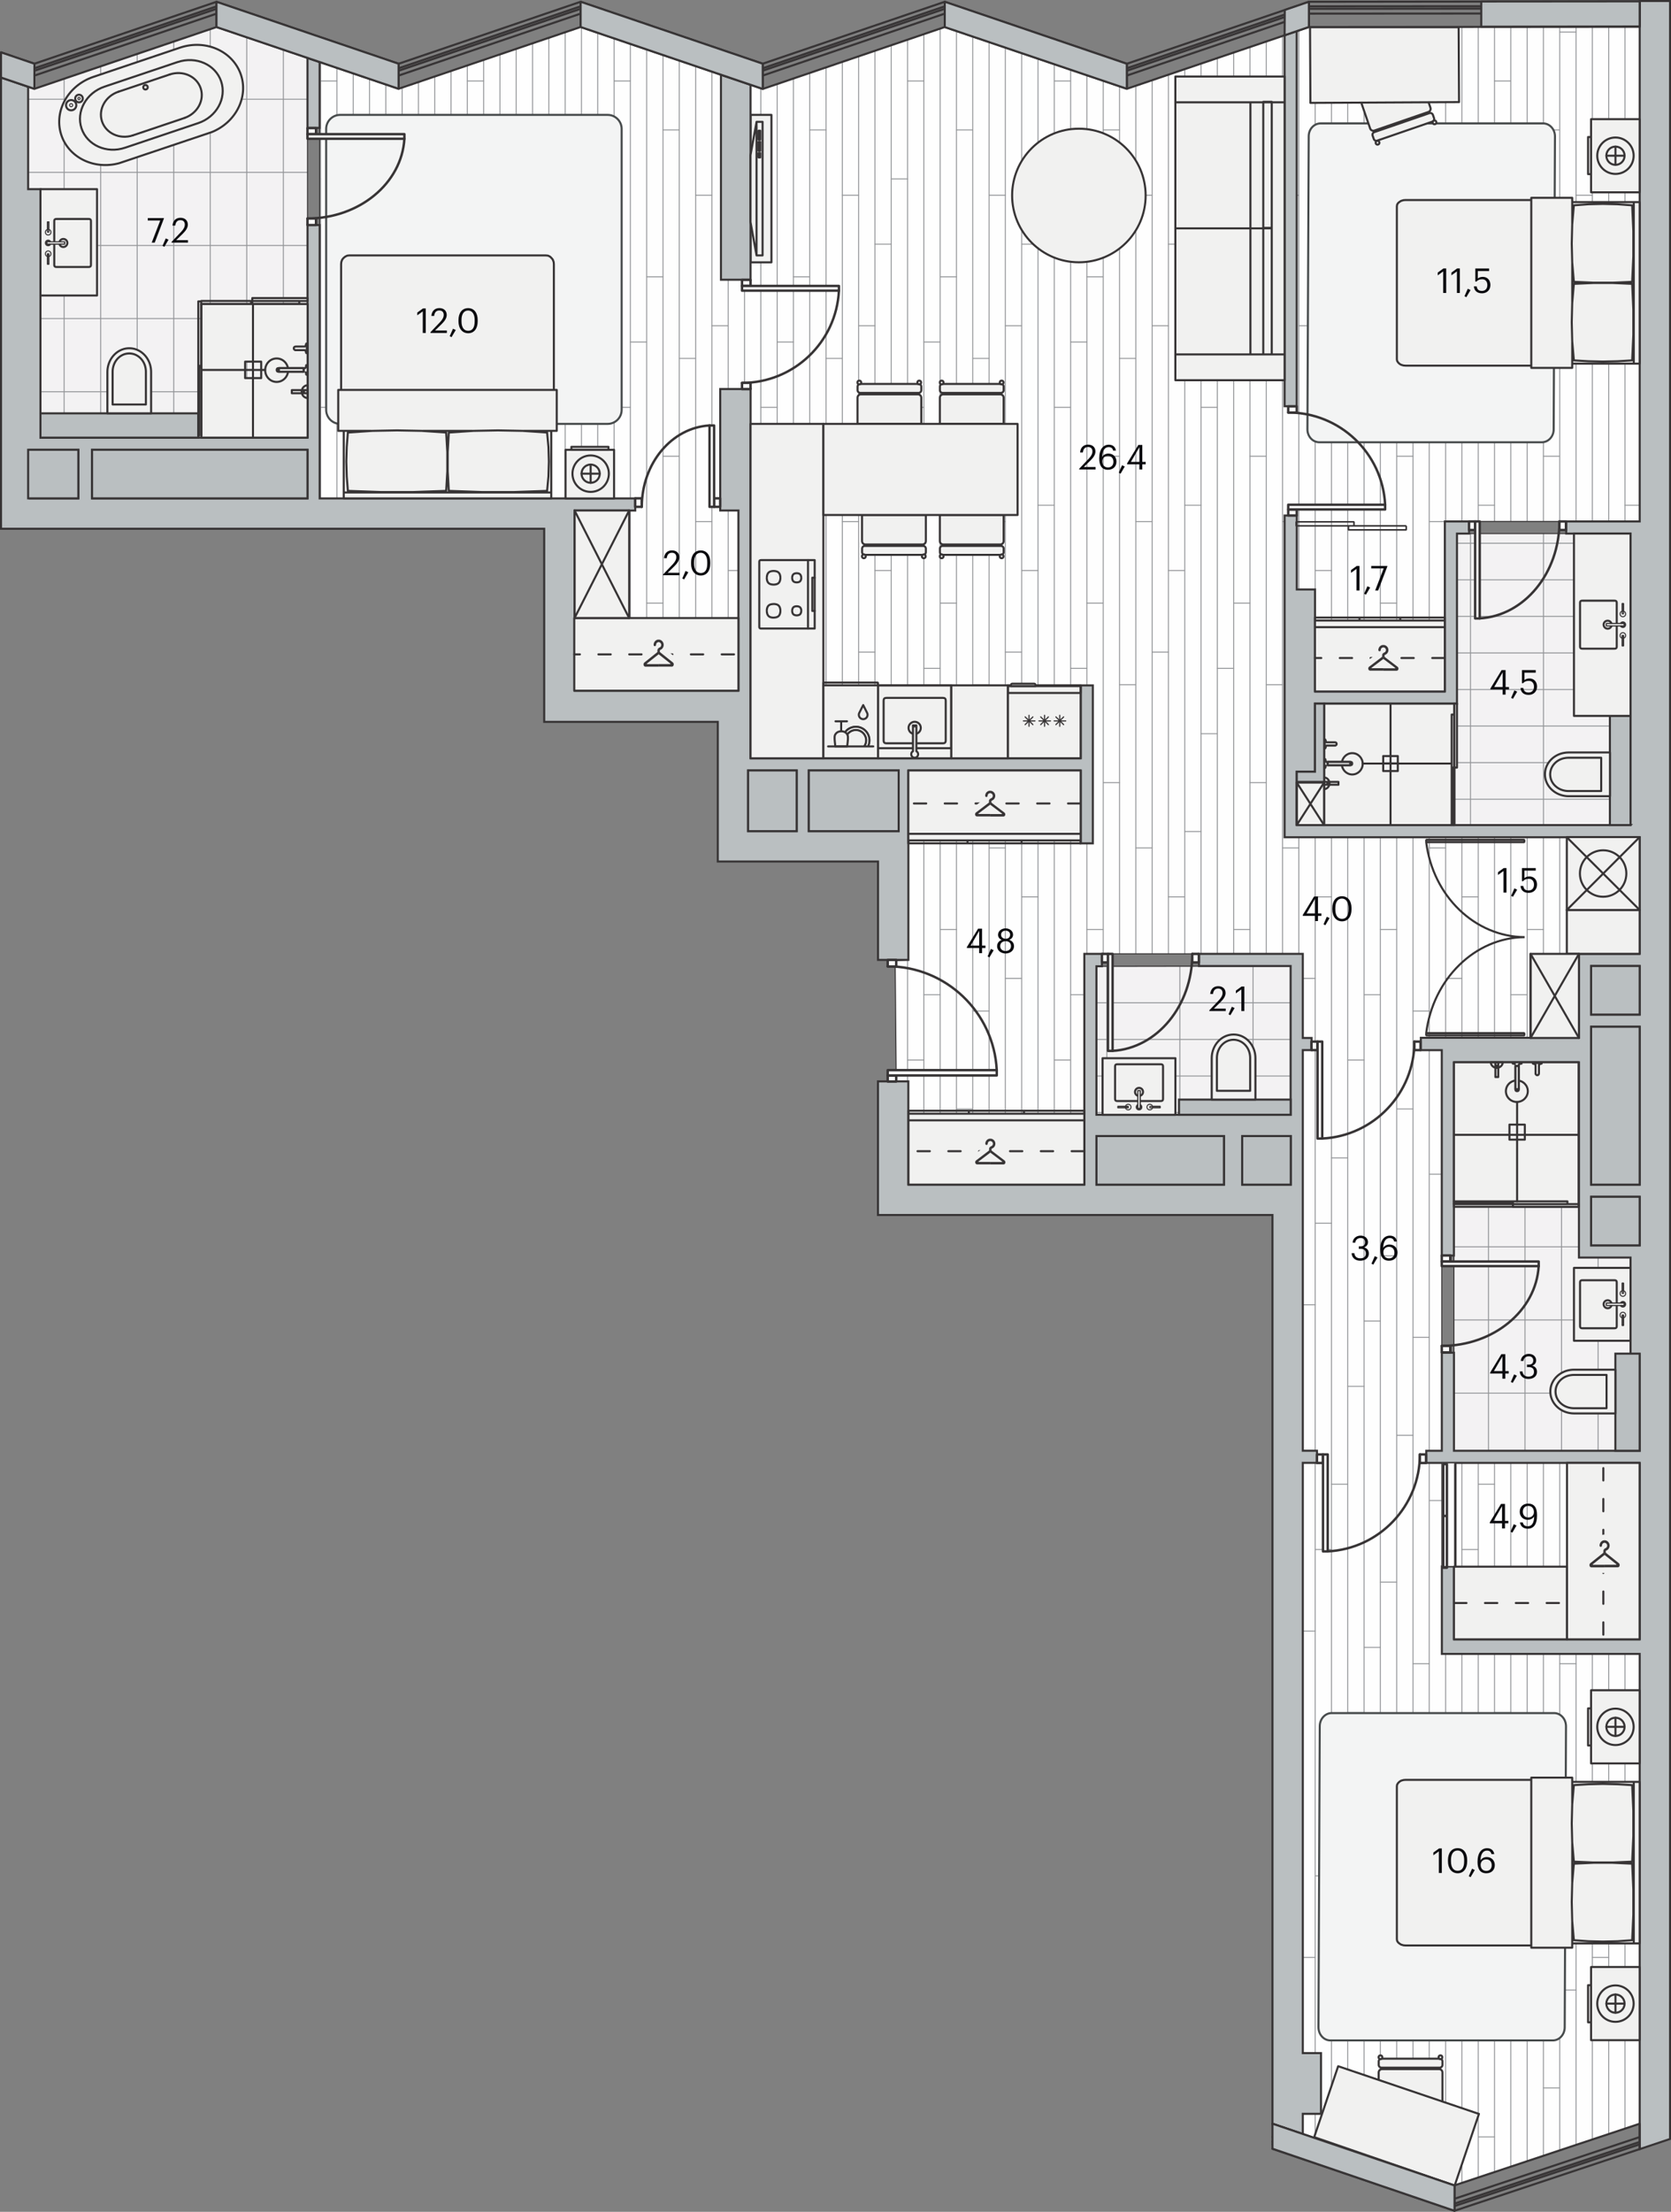 <svg xmlns="http://www.w3.org/2000/svg" xmlns:xlink="http://www.w3.org/1999/xlink" viewBox="0 0 390.24 516.17" enable-background="new 0 0 390.24 516.17"><rect x="0" y="0" width="390.24" height="516.17" fill="#808080" stroke="none"/><g><path fill-rule="evenodd" clip-rule="evenodd" fill="#FEFEFE" d="M382.92 341.39v154.22l-43.24 14.39-35.42-11.98v-275.42h-51.03v53.86h-41.07l-.03-24.1h-2.83l-.25-28.15 3.08-.19v-47.06h-36.85v-15.77h-41.1v-44.89h-59.53v-101.82l18.43 6.24 42.52-14.42 42.52 14.45 42.51-14.44 42.53 14.41 42.51-14.41 77.28-.14-.03 115.52h-45.5v39.68h-37.42v34.02l82.92-.04v27.25h-14.18v19.63h-32.03v99.16z"/><defs><path id="a" d="M382.92 341.39v154.22l-43.24 14.39-35.42-11.98v-275.42h-51.03v53.86h-41.07l-.03-24.1h-2.83l-.25-28.15 3.08-.19v-47.06h-36.85v-15.77h-41.1v-44.89h-59.53v-101.82l18.43 6.24 42.52-14.42 42.52 14.45 42.51-14.44 42.53 14.41 42.51-14.41 77.28-.14-.03 115.52h-45.5v39.68h-37.42v34.02l82.92-.04v27.25h-14.18v19.63h-32.03v99.16z"/></defs><clipPath id="b"><use xlink:href="#a" overflow="visible"/></clipPath><g clip-path="url(#b)"><g clip-rule="evenodd" stroke="#939598" stroke-width=".225" stroke-linecap="round" stroke-linejoin="round" fill="none"><path d="M368.06 609.64v-636.63M371.87 609.64v-636.63M360.45 609.64v-636.63M364.25 609.64v-636.63M349.02 609.64v-636.63M383.29 609.64v-636.63M352.83 609.64v-636.63M387.1 609.64v-636.63M341.41 609.64v-636.63M375.68 609.64v-636.63M345.22 609.64v-636.63M379.49 609.64v-636.63M356.64 609.64v-636.63M299.52 609.64v-636.63M333.79 609.64v-636.63M303.33 609.64v-636.63M337.6 609.64v-636.63M291.91 609.64v-636.63M326.18 609.64v-636.63M295.72 609.64v-636.63M329.99 609.64v-636.63M280.48 609.64v-636.63M314.75 609.64v-636.63M284.29 609.64v-636.63M318.56 609.64v-636.63M272.87 609.64v-636.63M307.14 609.64v-636.63M276.68 609.64v-636.63M310.95 609.64v-636.63M288.1 609.64v-636.63M322.37 609.64v-636.63M230.99 609.64v-636.63M265.26 609.64v-636.63M234.79 609.64v-636.63M269.06 609.64v-636.63M223.37 609.64v-636.63M257.64 609.64v-636.63M227.18 609.64v-636.63M261.45 609.64v-636.63M211.95 609.64v-636.63M246.22 609.64v-636.63M215.76 609.64v-636.63M250.02 609.64v-636.63M204.33 609.64v-636.63M238.6 609.64v-636.63M208.14 609.64v-636.63M242.41 609.64v-636.63M219.56 609.64v-636.63M253.83 609.64v-636.63M162.45 609.64v-636.63M196.72 609.64v-636.63M166.25 609.64v-636.63M200.52 609.64v-636.63M154.83 609.64v-636.63M189.1 609.64v-636.63M158.64 609.64v-636.63M192.91 609.64v-636.63M143.41 609.64v-636.63M177.68 609.64v-636.63M147.22 609.64v-636.63M181.49 609.64v-636.63M135.79 609.64v-636.63M170.06 609.64v-636.63M139.6 609.64v-636.63M173.87 609.64v-636.63M151.02 609.64v-636.63M185.29 609.64v-636.63M93.91 609.64v-636.63M128.18 609.64v-636.63M97.72 609.64v-636.63M131.99 609.64v-636.63M86.29 609.64v-636.63M120.56 609.64v-636.63M90.1 609.64v-636.63M124.37 609.64v-636.63M74.87 609.64v-636.63M109.14 609.64v-636.63M78.68 609.64v-636.63M112.95 609.64v-636.63M67.26 609.64v-636.63M101.53 609.64v-636.63M71.06 609.64v-636.63M105.33 609.64v-636.63M82.49 609.64v-636.63M116.76 609.64v-636.63"/></g><g clip-rule="evenodd" stroke="#939598" stroke-width=".225" stroke-linecap="round" stroke-linejoin="round" fill="none"><path d="M345.22 56.98h-3.81M379.49 56.98h-3.81M360.45 64.6h-3.81M352.83 18.91h-3.81M387.1 18.91h-3.81M364.25 30.33h-3.8M349.02 41.75h-3.8M383.29 41.75h-3.8M371.87 45.56h-3.81M368.06 7.48h-3.81M356.64 3.67h-3.81M390.91 3.67h-3.81M345.22 133.14h-3.81M379.49 133.14h-3.81M360.45 140.75h-3.81M352.83 95.06h-3.81M387.1 95.06h-3.81M364.25 106.48h-3.8M349.02 117.91h-3.8M383.29 117.91h-3.8M371.87 121.71h-3.81M371.87 76.02h3.81M368.06 83.64h-3.81M356.64 79.83h-3.81M390.91 79.83h-3.81M345.22 209.29h-3.81M379.49 209.29h-3.81M360.45 216.91h-3.81M352.83 171.22h-3.81M387.1 171.22h-3.81M364.25 182.64h-3.8M349.02 194.06h-3.8M383.29 194.06h-3.8M371.87 197.87h-3.81M371.87 152.18h3.81M368.06 159.79h-3.81M356.64 155.98h-3.81M390.91 155.98h-3.81M345.22 285.45h-3.81M379.49 285.45h-3.81M360.45 293.06h-3.81M352.83 247.37h-3.81M387.1 247.37h-3.81M364.25 258.79h-3.8M349.02 270.22h-3.8M383.29 270.22h-3.8M371.87 274.02h-3.81M371.87 228.33h3.81M368.06 235.95h-3.81M356.64 232.14h-3.81M390.91 232.14h-3.81M276.68 56.98h-3.81M310.95 56.98h-3.81M291.91 64.6h-3.81M326.18 64.6h-3.81M284.29 18.91h-3.81M318.56 18.91h-3.81M295.72 30.33h-3.81M329.99 30.33h-3.81M280.48 41.75h-3.8M314.75 41.75h-3.8M303.33 45.56h-3.81M337.6 45.56h-3.81M299.52 7.48h-3.8M333.79 7.48h-3.8M288.1 3.67h-3.81M322.37 3.67h-3.81M276.68 133.14h-3.81M310.95 133.14h-3.81M291.91 140.75h-3.81M326.18 140.75h-3.81M284.29 95.06h-3.81M318.56 95.06h-3.81M295.72 106.48h-3.81M329.99 106.48h-3.81M280.48 117.91h-3.8M314.75 117.91h-3.8M303.33 121.71h-3.81M337.6 121.71h-3.81M337.6 76.02h3.81M303.33 76.02h3.81M299.52 83.64h-3.8M333.79 83.64h-3.8M288.1 79.83h-3.81M322.37 79.83h-3.81M276.68 209.29h-3.81M310.95 209.29h-3.81M291.91 216.91h-3.81M326.18 216.91h-3.81M284.29 171.22h-3.81M318.56 171.22h-3.81M295.72 182.64h-3.81M329.99 182.64h-3.81M280.48 194.06h-3.8M314.75 194.06h-3.8M303.33 197.87h-3.81M337.6 197.87h-3.81M337.6 152.18h3.81M303.33 152.18h3.81M299.52 159.79h-3.8M333.79 159.79h-3.8M288.1 155.98h-3.81M322.37 155.98h-3.81M276.68 285.45h-3.81M310.95 285.45h-3.81M291.91 293.06h-3.81M326.18 293.06h-3.81M284.29 247.37h-3.81M318.56 247.37h-3.81M295.72 258.79h-3.81M329.99 258.79h-3.81M280.48 270.22h-3.8M314.75 270.22h-3.8M303.33 274.02h-3.81M337.6 274.02h-3.81M337.6 228.33h3.81M303.33 228.33h3.81M299.52 235.95h-3.8M333.79 235.95h-3.8M288.1 232.14h-3.81M322.37 232.14h-3.81M208.14 56.98h-3.81M242.41 56.98h-3.81M223.37 64.6h-3.81M257.64 64.6h-3.81M215.76 18.91h-3.81M250.02 18.91h-3.8M227.18 30.33h-3.81M261.45 30.33h-3.81M211.95 41.75h-3.81M246.22 41.75h-3.81M234.79 45.56h-3.8M269.06 45.56h-3.8M230.99 7.48h-3.81M265.26 7.48h-3.81M219.56 3.67h-3.8M253.83 3.67h-3.81M208.14 133.14h-3.81M242.41 133.14h-3.81M223.37 140.75h-3.81M257.64 140.75h-3.81M215.76 95.06h-3.81M250.02 95.06h-3.8M227.18 106.48h-3.81M261.45 106.48h-3.81M211.95 117.91h-3.81M246.22 117.91h-3.81M234.79 121.71h-3.8M269.06 121.71h-3.8M269.06 76.02h3.81M234.79 76.02h3.81M230.99 83.64h-3.81M265.26 83.64h-3.81M219.56 79.83h-3.8M253.83 79.83h-3.81M208.14 209.29h-3.81M242.41 209.29h-3.81M223.37 216.91h-3.81M257.64 216.91h-3.81M215.76 171.22h-3.81M250.02 171.22h-3.8M227.18 182.64h-3.81M261.45 182.64h-3.81M211.95 194.06h-3.81M246.22 194.06h-3.81M234.79 197.87h-3.8M269.06 197.87h-3.8M269.06 152.18h3.81M234.79 152.18h3.81M230.99 159.79h-3.81M265.26 159.79h-3.81M219.56 155.98h-3.8M253.83 155.98h-3.81M208.14 285.45h-3.81M242.41 285.45h-3.81M223.37 293.06h-3.81M257.64 293.06h-3.81M215.76 247.37h-3.81M250.02 247.37h-3.8M227.18 258.79h-3.81M261.45 258.79h-3.81M211.95 270.22h-3.81M246.22 270.22h-3.81M234.79 274.02h-3.8M269.06 274.02h-3.8M269.06 228.33h3.81M234.79 228.33h3.81M230.99 235.95h-3.81M265.26 235.95h-3.81M219.56 232.14h-3.8M253.83 232.14h-3.81M139.6 56.98h-3.81M173.87 56.98h-3.81M154.83 64.6h-3.81M189.1 64.6h-3.81M147.22 18.91h-3.81M181.49 18.91h-3.81M158.64 30.33h-3.81M192.91 30.33h-3.81M143.41 41.75h-3.81M177.68 41.75h-3.81M166.25 45.56h-3.8M200.52 45.56h-3.8M162.45 7.48h-3.81M196.72 7.48h-3.81M151.02 3.67h-3.8M185.29 3.67h-3.8M139.6 133.14h-3.81M173.87 133.14h-3.81M154.83 140.75h-3.81M189.1 140.75h-3.81M147.22 95.06h-3.81M181.49 95.06h-3.81M158.64 106.48h-3.81M192.91 106.48h-3.81M143.41 117.91h-3.81M177.68 117.91h-3.81M166.25 121.71h-3.8M200.52 121.71h-3.8M200.52 76.02h3.81M166.25 76.02h3.81M162.45 83.64h-3.81M196.72 83.64h-3.81M151.02 79.83h-3.8M185.29 79.83h-3.8M139.6 209.29h-3.81M173.87 209.29h-3.81M154.83 216.91h-3.81M189.1 216.91h-3.81M147.22 171.22h-3.81M181.49 171.22h-3.81M158.64 182.64h-3.81M192.91 182.64h-3.81M143.41 194.06h-3.81M177.68 194.06h-3.81M166.25 197.87h-3.8M200.52 197.87h-3.8M200.52 152.18h3.81M166.25 152.18h3.81M162.45 159.79h-3.81M196.72 159.79h-3.81M151.02 155.98h-3.8M185.29 155.98h-3.8M139.6 285.45h-3.81M173.87 285.45h-3.81M154.83 293.06h-3.81M189.1 293.06h-3.81M147.22 247.37h-3.81M181.49 247.37h-3.81M158.64 258.79h-3.81M192.91 258.79h-3.81M143.41 270.22h-3.81M177.68 270.22h-3.81M166.25 274.02h-3.8M200.52 274.02h-3.8M200.52 228.33h3.81M166.25 228.33h3.81M162.45 235.95h-3.81M196.72 235.95h-3.81M151.02 232.14h-3.8M185.29 232.14h-3.8M71.06 56.98h-3.8M105.33 56.98h-3.8M86.29 64.6h-3.8M120.56 64.6h-3.8M78.68 18.91h-3.81M112.95 18.91h-3.81M90.1 30.33h-3.81M124.37 30.33h-3.81M74.87 41.75h-3.81M109.14 41.75h-3.81M97.72 45.56h-3.81M131.99 45.56h-3.81M93.91 7.48h-3.81M128.18 7.48h-3.81M82.49 3.67h-3.81M116.76 3.67h-3.81M71.06 133.14h-3.8M105.33 133.14h-3.8M86.29 140.75h-3.8M120.56 140.75h-3.8M78.68 95.06h-3.81M112.95 95.06h-3.81M90.1 106.48h-3.81M124.37 106.48h-3.81M74.87 117.91h-3.81M109.14 117.91h-3.81M97.72 121.71h-3.81M131.99 121.71h-3.81M131.99 76.02h3.81M97.72 76.02h3.81M93.91 83.64h-3.81M128.18 83.64h-3.81M82.49 79.83h-3.81M116.76 79.83h-3.81M71.06 209.29h-3.8M105.33 209.29h-3.8M86.29 216.91h-3.8M120.56 216.91h-3.8M78.68 171.22h-3.81M112.95 171.22h-3.81M90.1 182.64h-3.81M124.37 182.64h-3.81M74.87 194.06h-3.81M109.14 194.06h-3.81M97.72 197.87h-3.81M131.99 197.87h-3.81M131.99 152.18h3.81M97.72 152.18h3.81M93.91 159.79h-3.81M128.18 159.79h-3.81M82.49 155.98h-3.81M116.76 155.98h-3.81M71.06 285.45h-3.8M105.33 285.45h-3.8M86.29 293.06h-3.8M120.56 293.06h-3.8M78.68 247.37h-3.81M112.95 247.37h-3.81M90.1 258.79h-3.81M124.37 258.79h-3.81M74.87 270.22h-3.81M109.14 270.22h-3.81M97.72 274.02h-3.81M131.99 274.02h-3.81M131.99 228.33h3.81M97.72 228.33h3.81M93.91 235.95h-3.81M128.18 235.95h-3.81M82.49 232.14h-3.81M116.76 232.14h-3.81"/></g><g clip-rule="evenodd" stroke="#939598" stroke-width=".225" stroke-linecap="round" stroke-linejoin="round" fill="none"><path d="M345.22 361.6h-3.81M379.49 361.6h-3.81M360.45 369.22h-3.81M352.83 323.53h-3.81M387.1 323.53h-3.81M364.25 334.95h-3.8M349.02 346.37h-3.8M383.29 346.37h-3.8M371.87 350.18h-3.81M371.87 304.49h3.81M368.06 312.1h-3.81M356.64 308.29h-3.81M390.91 308.29h-3.81M345.22 437.76h-3.81M379.49 437.76h-3.81M360.45 445.37h-3.81M352.83 399.68h-3.81M387.1 399.68h-3.81M364.25 411.1h-3.8M349.02 422.53h-3.8M383.29 422.53h-3.8M371.87 426.33h-3.81M371.87 380.64h3.81M368.06 388.26h-3.81M356.64 384.45h-3.81M390.91 384.45h-3.81"/></g><g clip-rule="evenodd" stroke="#939598" stroke-width=".225" stroke-linecap="round" stroke-linejoin="round" fill="none"><path d="M345.22 513.91h-3.81M379.49 513.91h-3.81M352.83 475.84h-3.81M387.1 475.84h-3.81M364.25 487.26h-3.8M349.02 498.68h-3.8M383.29 498.68h-3.8M371.87 502.49h-3.81M371.87 456.8h3.81M368.06 464.41h-3.81M356.64 460.6h-3.81M390.91 460.6h-3.81"/></g><g clip-rule="evenodd" stroke="#939598" stroke-width=".225" stroke-linecap="round" stroke-linejoin="round" fill="none"><path d="M276.68 361.6h-3.81M310.95 361.6h-3.81M291.91 369.22h-3.81M326.18 369.22h-3.81M284.29 323.53h-3.81M318.56 323.53h-3.81M295.72 334.95h-3.81M329.99 334.95h-3.81M280.48 346.37h-3.8M314.75 346.37h-3.8M303.33 350.18h-3.81M337.6 350.18h-3.81M337.6 304.49h3.81M303.33 304.49h3.81M299.52 312.1h-3.8M333.79 312.1h-3.8M288.1 308.29h-3.81M322.37 308.29h-3.81M276.68 437.76h-3.81M310.95 437.76h-3.81M291.91 445.37h-3.81M326.18 445.37h-3.81M284.29 399.68h-3.81M318.56 399.68h-3.81M295.72 411.1h-3.81M329.99 411.1h-3.81M280.48 422.53h-3.8M314.75 422.53h-3.8M303.33 426.33h-3.81M337.6 426.33h-3.81M337.6 380.64h3.81M303.33 380.64h3.81M299.52 388.26h-3.8M333.79 388.26h-3.8M288.1 384.45h-3.81M322.37 384.45h-3.81"/></g><g clip-rule="evenodd" stroke="#939598" stroke-width=".225" stroke-linecap="round" stroke-linejoin="round" fill="none"><path d="M276.68 513.91h-3.81M310.95 513.91h-3.81M284.29 475.84h-3.81M318.56 475.84h-3.81M295.72 487.26h-3.81M329.99 487.26h-3.81M280.48 498.68h-3.8M314.75 498.68h-3.8M303.33 502.49h-3.81M337.6 502.49h-3.81M337.6 456.8h3.81M303.33 456.8h3.81M299.52 464.41h-3.8M333.79 464.41h-3.8M288.1 460.6h-3.81M322.37 460.6h-3.81"/></g><g clip-rule="evenodd" stroke="#939598" stroke-width=".225" stroke-linecap="round" stroke-linejoin="round" fill="none"><path d="M208.14 361.6h-3.81M242.41 361.6h-3.81M223.37 369.22h-3.81M257.64 369.22h-3.81M215.76 323.53h-3.81M250.02 323.53h-3.8M227.18 334.95h-3.81M261.45 334.95h-3.81M211.95 346.37h-3.81M246.22 346.37h-3.81M234.79 350.18h-3.8M269.06 350.18h-3.8M269.06 304.49h3.81M234.79 304.49h3.81M230.99 312.1h-3.81M265.26 312.1h-3.81M219.56 308.29h-3.8M253.83 308.29h-3.81M208.14 437.76h-3.81M242.41 437.76h-3.81M223.37 445.37h-3.81M257.64 445.37h-3.81M215.76 399.68h-3.81M250.02 399.68h-3.8M227.18 411.1h-3.81M261.45 411.1h-3.81M211.95 422.53h-3.81M246.22 422.53h-3.81M234.79 426.33h-3.8M269.06 426.33h-3.8M269.06 380.64h3.81M234.79 380.64h3.81M230.99 388.26h-3.81M265.26 388.26h-3.81M219.56 384.45h-3.8M253.83 384.45h-3.81"/></g><g clip-rule="evenodd" stroke="#939598" stroke-width=".225" stroke-linecap="round" stroke-linejoin="round" fill="none"><path d="M208.14 513.91h-3.81M242.41 513.91h-3.81M215.76 475.84h-3.81M250.02 475.84h-3.8M227.18 487.26h-3.81M261.45 487.26h-3.81M211.95 498.68h-3.81M246.22 498.68h-3.81M234.79 502.49h-3.8M269.06 502.49h-3.8M269.06 456.8h3.81M234.79 456.8h3.81M230.99 464.41h-3.81M265.26 464.41h-3.81M219.56 460.6h-3.8M253.83 460.6h-3.81"/></g><g clip-rule="evenodd" stroke="#939598" stroke-width=".225" stroke-linecap="round" stroke-linejoin="round" fill="none"><path d="M139.6 361.6h-3.81M173.87 361.6h-3.81M154.83 369.22h-3.81M189.1 369.22h-3.81M147.22 323.53h-3.81M181.49 323.53h-3.81M158.64 334.95h-3.81M192.91 334.95h-3.81M143.41 346.37h-3.81M177.68 346.37h-3.81M166.25 350.18h-3.8M200.52 350.18h-3.8M200.52 304.49h3.81M166.25 304.49h3.81M162.45 312.1h-3.81M196.72 312.1h-3.81M151.02 308.29h-3.8M185.29 308.29h-3.8M139.6 437.76h-3.81M173.87 437.76h-3.81M154.83 445.37h-3.81M189.1 445.37h-3.81M147.22 399.68h-3.81M181.49 399.68h-3.81M158.64 411.1h-3.81M192.91 411.1h-3.81M143.41 422.53h-3.81M177.68 422.53h-3.81M166.25 426.33h-3.8M200.52 426.33h-3.8M200.52 380.64h3.81M166.25 380.64h3.81M162.45 388.26h-3.81M196.72 388.26h-3.81M151.02 384.45h-3.8M185.29 384.45h-3.8"/></g><g clip-rule="evenodd" stroke="#939598" stroke-width=".225" stroke-linecap="round" stroke-linejoin="round" fill="none"><path d="M139.6 513.91h-3.81M173.87 513.91h-3.81M147.22 475.84h-3.81M181.49 475.84h-3.81M158.64 487.26h-3.81M192.91 487.26h-3.81M143.41 498.68h-3.81M177.68 498.68h-3.81M166.25 502.49h-3.8M200.52 502.49h-3.8M200.52 456.8h3.81M166.25 456.8h3.81M162.45 464.41h-3.81M196.72 464.41h-3.81M151.02 460.6h-3.8M185.29 460.6h-3.8"/></g><g clip-rule="evenodd" stroke="#939598" stroke-width=".225" stroke-linecap="round" stroke-linejoin="round" fill="none"><path d="M71.06 361.6h-3.8M105.33 361.6h-3.8M86.29 369.22h-3.8M120.56 369.22h-3.8M78.68 323.53h-3.81M112.95 323.53h-3.81M90.1 334.95h-3.81M124.37 334.95h-3.81M74.87 346.37h-3.81M109.14 346.37h-3.81M97.72 350.18h-3.81M131.99 350.18h-3.81M131.99 304.49h3.81M97.72 304.49h3.81M93.91 312.1h-3.81M128.18 312.1h-3.81M82.49 308.29h-3.81M116.76 308.29h-3.81M71.06 437.76h-3.8M105.33 437.76h-3.8M86.29 445.37h-3.8M120.56 445.37h-3.8M78.68 399.68h-3.81M112.95 399.68h-3.81M90.1 411.1h-3.81M124.37 411.1h-3.81M74.87 422.53h-3.81M109.14 422.53h-3.81M97.72 426.33h-3.81M131.99 426.33h-3.81M131.99 380.64h3.81M97.72 380.64h3.81M93.91 388.26h-3.81M128.18 388.26h-3.81M82.49 384.45h-3.81M116.76 384.45h-3.81"/></g><g clip-rule="evenodd" stroke="#939598" stroke-width=".225" stroke-linecap="round" stroke-linejoin="round" fill="none"><path d="M71.06 513.91h-3.8M105.33 513.91h-3.8M78.68 475.84h-3.81M112.95 475.84h-3.81M90.1 487.26h-3.81M124.37 487.26h-3.81M74.87 498.68h-3.81M109.14 498.68h-3.81M97.72 502.49h-3.81M131.99 502.49h-3.81M131.99 456.8h3.81M97.72 456.8h3.81M93.91 464.41h-3.81M128.18 464.41h-3.81M82.49 460.6h-3.81M116.76 460.6h-3.81"/></g></g><path clip-rule="evenodd" stroke="#373435" stroke-width=".24" stroke-linecap="round" stroke-linejoin="round" stroke-miterlimit="10" fill="none" d="M382.92 341.39v154.22l-43.24 14.39-35.42-11.98v-275.42h-51.03v53.86h-41.07l-.03-24.1h-2.83l-.25-28.15 3.08-.19v-47.06h-36.85v-15.77h-41.1v-44.89h-59.53v-101.82l18.43 6.24 42.52-14.42 42.52 14.45 42.51-14.44 42.53 14.41 42.51-14.41 77.28-.14-.03 115.52h-45.5v39.68h-37.42v34.02l82.92-.04v27.25h-14.18v19.63h-32.03v99.16z"/><path fill-rule="evenodd" clip-rule="evenodd" fill="#F3F2F3" d="M6.57 20.23l1.46.5 42.53-14.42 21.25 7.21.03 88.61h-62.39v-57.99h-2.88z"/><defs><path id="c" d="M6.57 20.23l1.46.5 42.53-14.42 21.25 7.21.03 88.61h-62.39v-57.99h-2.88z"/></defs><clipPath id="d"><use xlink:href="#c" overflow="visible"/></clipPath><g clip-rule="evenodd" stroke="#939598" stroke-width=".225" stroke-linecap="round" stroke-linejoin="round" fill="none" clip-path="url(#d)"><path d="M32.04 124.52v-140.52M23.51 124.52v-140.52M40.57 124.52v-140.52M49.1 124.52v-140.52M57.63 124.52v-140.52M66.17 124.52v-140.52M74.7 124.52v-140.52M6.44 124.52v-140.52M14.97 124.52v-140.52M-14.36 74.35h93.35M-14.36 91.42h93.35M-14.36 57.29h93.35M-14.36 23.16h93.35M-14.36 40.22h93.35M-14.36 6.1h93.35M-14.36 108.48h93.35"/></g><path clip-rule="evenodd" stroke="#373435" stroke-width=".24" stroke-linecap="round" stroke-linejoin="round" stroke-miterlimit="10" fill="none" d="M6.57 20.23l1.46.5 42.53-14.42 21.25 7.21.03 88.61h-62.39v-57.99h-2.88z"/><path fill-rule="evenodd" clip-rule="evenodd" fill="#F3F2F3" d="M256.07 260.16h45.35v-34.73l-45.35.07z"/><defs><path id="e" d="M256.07 260.16h45.35v-34.73l-45.35.07z"/></defs><clipPath id="f"><use xlink:href="#e" overflow="visible"/></clipPath><g clip-rule="evenodd" stroke="#939598" stroke-width=".225" stroke-linecap="round" stroke-linejoin="round" fill="none" clip-path="url(#f)"><path d="M359.85 259.63h-140.52M359.85 251.1h-140.52M359.85 268.16h-140.52M359.85 276.7h-140.52M359.85 285.23h-140.52M359.85 293.76h-140.52M359.85 302.29h-140.52M359.85 234.03h-140.52M359.85 225.5h-140.52M359.85 242.57h-140.52M309.68 213.23v93.36M326.75 213.23v93.36M292.62 213.23v93.36M258.49 213.23v93.36M275.55 213.23v93.36M241.42 213.23v93.36M224.36 213.23v93.36M343.81 213.23v93.36"/></g><path clip-rule="evenodd" stroke="#373435" stroke-width=".24" stroke-linecap="round" stroke-linejoin="round" stroke-miterlimit="10" fill="none" d="M256.07 260.16h45.35v-34.73l-45.35.07z"/><path fill-rule="evenodd" clip-rule="evenodd" fill="#F3F2F3" d="M339.55 338.56h41.24v-45.1h-12.05v-45.56h-29.19z"/><defs><path id="g" d="M339.55 338.56h41.24v-45.1h-12.05v-45.56h-29.19z"/></defs><clipPath id="h"><use xlink:href="#g" overflow="visible"/></clipPath><g clip-rule="evenodd" stroke="#939598" stroke-width=".225" stroke-linecap="round" stroke-linejoin="round" fill="none" clip-path="url(#h)"><path d="M364.68 223.74v140.52M356.14 223.74v140.52M373.21 223.74v140.52M381.74 223.74v140.52M390.27 223.74v140.52M339.08 223.74v140.52M330.55 223.74v140.52M347.61 223.74v140.52M318.28 273.91h93.35M318.28 256.84h93.35M318.28 290.97h93.35M318.28 325.1h93.35M318.28 308.04h93.35M318.28 342.16h93.35M318.28 359.23h93.35M318.28 239.78h93.35"/></g><path clip-rule="evenodd" stroke="#373435" stroke-width=".24" stroke-linecap="round" stroke-linejoin="round" stroke-miterlimit="10" fill="none" d="M339.55 338.56h41.24v-45.1h-12.05v-45.56h-29.19z"/><path fill-rule="evenodd" clip-rule="evenodd" fill="#F3F2F3" d="M340.26 164.2h-33.17v15.9h-4.25v12.45h77.95v-68.03h-40.53z"/><defs><path id="i" d="M340.26 164.2h-33.17v15.9h-4.25v12.45h77.95v-68.03h-40.53z"/></defs><clipPath id="j"><use xlink:href="#i" overflow="visible"/></clipPath><g clip-rule="evenodd" stroke="#939598" stroke-width=".225" stroke-linecap="round" stroke-linejoin="round" fill="none" clip-path="url(#j)"><path d="M427.7 160.91h-140.52M427.7 152.38h-140.52M427.7 169.44h-140.52M427.7 177.98h-140.52M427.7 186.51h-140.52M427.7 195.04h-140.52M427.7 203.57h-140.52M427.7 135.31h-140.52M427.7 126.78h-140.52M427.7 143.85h-140.52M377.53 114.51v93.36M360.47 114.51v93.36M326.34 114.51v93.36M343.41 114.51v93.36M309.28 114.51v93.36M292.21 114.51v93.36"/></g><path clip-rule="evenodd" stroke="#373435" stroke-width=".24" stroke-linecap="round" stroke-linejoin="round" stroke-miterlimit="10" fill="none" d="M340.26 164.2h-33.17v15.9h-4.25v12.45h77.95v-68.03h-40.53z"/><path fill-rule="evenodd" clip-rule="evenodd" fill="#F3F4F4" stroke="#474B4C" stroke-width=".48" stroke-linecap="round" stroke-linejoin="round" stroke-miterlimit="10" d="M145.18 95.65v-65.57c0-1.8-1.47-3.27-3.27-3.27h-62.47c-1.8 0-3.27 1.47-3.27 3.27v65.57c0 1.8 1.47 3.27 3.27 3.27h62.48c1.79 0 3.26-1.47 3.26-3.27zM363.14 31.8l-.3 68.41c0 1.66-1.24 3-2.78 3h-51.95c-1.53 0-2.78-1.34-2.78-3l.3-68.41c0-1.66 1.24-3 2.78-3h51.95c1.54 0 2.78 1.34 2.78 3z"/><path fill-rule="evenodd" clip-rule="evenodd" fill="#F1F1F0" stroke="#373435" stroke-width=".48" stroke-linecap="round" stroke-linejoin="round" stroke-miterlimit="10" d="M175.28 26.81h4.88v34.41h-4.88z"/><path fill-rule="evenodd" clip-rule="evenodd" fill="#BABFC1" stroke="#373435" stroke-width=".48" stroke-miterlimit="22.926" d="M6.57 20.25l-6.33-2.16v105.3h126.85v45.07h40.54v32.59h37.42v22.96h7.09v-44.21h40.25v17.01h2.83v-36.85h-2.83v17.01h-77.1v-86.18h-7.09v28.34h4.25v42.06h-38.27v-42.05h14.17v-2.83h-73.7v-63.79h-2.83v49.61h-62.37v-57.99h-2.88v-23.89zm290.6 475.35v-212.06h-92.13v-31.18h7.09v24.09h41.1v-53.85h4.11v2.9h-1.28v34.65h45.35v-34.72h-21.4v-2.83h24.24v19.63h2.05v2.83h-2.05v93.49h3.31v2.83h-3.31v137.75h4.25v14.17h-4.25v4.72l-7.08-2.42zm-290.22-390.64h11.34v11.34h-11.34v-11.34zm161.42-87.52l6.91 2.35v45.49h-6.91v-47.84zm134.47 77.36h-2.84v-86.57l2.83-.98v87.55h.01zm77.95 97.75h-77.95v-12.45h4.25v-15.9h33.17v-39.68h2.83v-2.83h-5.66v39.68h-30.33v-23.81h-4.25v-17.25h-2.85v75.08h82.91v27.21h-14.17v19.59h-36.92v2.88h4.89v47.93h2.83v-45.1h29.2v45.57h12.05v22.56h2.1l.03 22.53h-43.37v-22.88h-2.83v22.88h-3.63v2.83h49.84v41.18h-43.37v-17.01h-2.83v20.41h46.2v115.57l7.09-2.38v-498.92h-7.09v121.45h-17.16v2.83h15.03v68.03h-.01zm2.13 32.88v11.34h-11.34v-11.34h11.34zm0 14.18v36.85h-11.34v-36.85h11.34zm0 39.68v11.34h-11.34v-11.34h11.34zm-126.85-2.83h29.76v-11.34h-29.76v11.34zm34.03 0h11.34v-11.34h-11.34v11.34zm-101.21-96.66h20.98v14.17h-20.98v-14.17zm-14.18 0h11.34v14.17h-11.34v-14.17zm-153.21-63.5v-11.34h50.31v11.34h-50.31zm50.31-102.78l2.83.96v15.36h-2.83v-16.32z"/><g clip-rule="evenodd" stroke="#373435"><path fill-rule="evenodd" fill="#FEFEFE" stroke-width=".216" stroke-miterlimit="22.926" d="M336.71 341.39h3.16v24.17h-3.16z"/><g stroke-width=".567" stroke-linecap="round" stroke-linejoin="round" stroke-miterlimit="10"><path fill-rule="evenodd" fill="#FEFEFE" d="M173.29 65.32h1.99v1.41h-1.99z"/><path d="M195.92 67.83c-.61 12.05-10.56 21.52-22.63 21.53" fill="none"/><path fill-rule="evenodd" fill="#FEFEFE" d="M173.29 66.73h22.63v1.1h-22.63zM173.29 89.35h1.99v1.44h-1.99z"/></g><g stroke-width=".567" stroke-linecap="round" stroke-linejoin="round" stroke-miterlimit="10"><path fill-rule="evenodd" fill="#FEFEFE" d="M300.85 118.89h1.99v1.41h-1.99z"/><path d="M323.48 117.79c-.61-12.05-10.56-21.52-22.63-21.53" fill="none"/><path fill-rule="evenodd" fill="#FEFEFE" d="M300.85 117.79h22.63v1.1h-22.63zM300.85 94.84h1.99v1.44h-1.99z"/></g><g stroke-width=".567" stroke-linecap="round" stroke-linejoin="round" stroke-miterlimit="10"><path fill-rule="evenodd" fill="#FEFEFE" d="M306.28 243.07h1.41v1.99h-1.41z"/><path d="M308.79 265.7c12.05-.61 21.52-10.56 21.53-22.63" fill="none"/><path fill-rule="evenodd" fill="#FEFEFE" d="M307.69 243.07h1.1v22.63h-1.1zM330.31 243.07h1.44v1.99h-1.44z"/></g><g stroke-width=".567" stroke-linecap="round" stroke-linejoin="round" stroke-miterlimit="10"><path fill-rule="evenodd" fill="#FEFEFE" d="M307.56 339.42h1.41v1.99h-1.41z"/><path d="M310.07 362.04c12.05-.61 21.52-10.56 21.53-22.63" fill="none"/><path fill-rule="evenodd" fill="#FEFEFE" d="M308.97 339.42h1.1v22.63h-1.1zM331.59 339.42h1.44v1.99h-1.44z"/></g><g stroke-width=".567" stroke-linecap="round" stroke-linejoin="round" stroke-miterlimit="10"><path fill-rule="evenodd" fill="#FEFEFE" d="M207.31 250.98h1.99v1.41h-1.99z"/><path d="M232.78 249.74c-.69-13.57-11.88-24.22-25.47-24.23" fill="none"/><path fill-rule="evenodd" fill="#FEFEFE" d="M207.31 249.74h25.47v1.24h-25.47zM207.31 224.02h1.99v1.53h-1.99z"/></g><g stroke-width=".567" stroke-linecap="round" stroke-linejoin="round" stroke-miterlimit="10"><path fill-rule="evenodd" fill="#FEFEFE" d="M336.71 292.99h1.99v1.41h-1.99z"/><path d="M359.34 295.47c-.61 10.42-10.56 18.61-22.63 18.62" fill="none"/><path fill-rule="evenodd" fill="#FEFEFE" d="M336.71 294.4h22.63v1.07h-22.63zM336.71 314.09h1.99v1.52h-1.99z"/></g><g stroke-width=".567" stroke-linecap="round" stroke-linejoin="round" stroke-miterlimit="10"><path fill-rule="evenodd" fill="#FEFEFE" d="M257.34 222.61h1.41v1.99h-1.41z"/><path d="M259.83 245.24c10.42-.61 18.61-10.56 18.62-22.63" fill="none"/><path fill-rule="evenodd" fill="#FEFEFE" d="M258.76 222.61h1.07v22.63h-1.07zM278.44 222.61h1.53v1.99h-1.53z"/></g><g stroke-width=".567" stroke-linecap="round" stroke-linejoin="round" stroke-miterlimit="10"><path fill-rule="evenodd" fill="#FEFEFE" d="M343.08 121.69h1.41v1.99h-1.41z"/><path d="M345.57 144.31c10.42-.61 18.61-10.56 18.62-22.63" fill="none"/><path fill-rule="evenodd" fill="#FEFEFE" d="M344.5 121.69h1.07v22.63h-1.07zM364.18 121.69h1.53v1.99h-1.53z"/></g><g stroke-width=".567" stroke-linecap="round" stroke-linejoin="round" stroke-miterlimit="10"><path fill-rule="evenodd" fill="#FEFEFE" d="M166.78 116.29h1.41v1.99h-1.41z"/><path d="M165.7 99.29c-8.86.51-15.81 8.86-15.82 18.99" fill="none"/><path fill-rule="evenodd" fill="#FEFEFE" d="M165.7 99.3h1.07v18.98h-1.07zM148.34 116.29h1.52v1.99h-1.52z"/></g><g stroke-width=".567" stroke-linecap="round" stroke-linejoin="round" stroke-miterlimit="10"><path fill-rule="evenodd" fill="#FEFEFE" d="M71.81 29.9h1.99v1.41h-1.99z"/><path d="M94.44 32.38c-.61 10.42-10.56 18.61-22.63 18.61" fill="none"/><path fill-rule="evenodd" fill="#FEFEFE" d="M71.81 31.31h22.63v1.07h-22.63zM71.81 50.99h1.99v1.53h-1.99z"/></g><g stroke-width=".368" stroke-linejoin="bevel" stroke-miterlimit="22.926" fill="none"><path d="M328.41 122.72h-25.71v-.94h13.5v.94M328.41 122.72v.94h-13.5v-.94"/></g><g stroke-width=".48" stroke-linejoin="bevel" stroke-miterlimit="22.926" fill="none"><path d="M333.07 241.1h22.92v.53h-22.92zM333.07 196h22.92v.53h-22.92zM333.07 196.52c1.57 12.63 11.37 22.07 22.99 22.18M333.07 241.1c1.57-12.63 11.37-22.3 22.99-22.4"/></g><g stroke-width=".567" stroke-linecap="round" stroke-linejoin="round" stroke-miterlimit="10"><path fill="none" d="M339.87 365.87v-24.19"/><path fill-rule="evenodd" fill="#FEFEFE" d="M337.04 341.68h.87v12.09h-.87zM337.04 341.68h.87v12.09h-.87zM337.04 353.77h.87v12.09h-.87zM337.04 353.77h.87v12.09h-.87z"/></g></g><g fill-rule="evenodd" clip-rule="evenodd" fill="#BABFC1" stroke="#373435" stroke-width=".48" stroke-miterlimit="22.926"><path d="M256.07 265.12h29.76v11.34h-29.76zM290.1 265.12h11.34v11.34h-11.34zM275.34 256.61h26.08v3.54h-26.08zM371.58 225.43h11.34v11.34h-11.34zM371.58 239.61h11.34v36.85h-11.34zM371.58 279.29h11.34v11.34h-11.34zM377.25 315.9h5.67v22.66h-5.67zM375.97 167.06h4.82v25.49h-4.82zM174.71 179.8h11.34v14.17h-11.34zM188.89 179.8h20.98v14.17h-20.98zM21.5 104.96h50.31v11.34h-50.31zM6.57 104.96h11.72v11.34h-11.72zM9.45 96.46h36.86v5.67h-36.86z"/></g><g clip-rule="evenodd" stroke="#373435" stroke-width=".48" stroke-linecap="round" stroke-linejoin="round" stroke-miterlimit="10"><path fill-rule="evenodd" fill="#F1F1F0" d="M25.09 96.46h10.2v-9.68l-.02-.47-.06-.48c-.39-2.45-2.28-4.34-4.58-4.54l-.44-.02-.45.02c-2.3.22-4.16 2.08-4.58 4.54l-.06.47-.02.48v9.68z"/><path d="M26.32 94.4h7.75v-7.72l-.02-.36-.05-.37c-.3-1.86-1.73-3.29-3.48-3.45l-.33-.02-.34.02c-1.75.16-3.16 1.58-3.48 3.45l-.05.36-.02.36v7.73z" fill="none"/></g><g clip-rule="evenodd" stroke="#373435" stroke-linecap="round" stroke-linejoin="round" stroke-miterlimit="10"><path fill-rule="evenodd" fill="#F1F1F0" stroke-width=".48" d="M9.45 44.14h13.21v24.82h-13.21z"/><path fill-rule="evenodd" fill="#F1F1F0" stroke-width=".24" d="M11.09 61.64v-1.76l.16.02.16-.02v1.76h-.32zM11.09 61.64v-1.76l.16.02.16-.02v1.76h-.32zM11.41 59.87l-.16.02-.15-.02v-.25l.15.03.08-.01.08-.02v.25zM11.41 59.87l-.16.02-.15-.02v-.25l.15.03.08-.01.08-.02v.25zM11.32 59.64l-.08.01-.16-.03v-.38h.32v.38l-.08.02zM11.41 54.18h-.32v-.38l.15-.03.08.01.08.03v.37zM11.41 54.18h-.32v-.38l.15-.03.08.01.08.03v.37zM11.41 53.55v.26l-.08-.03-.08-.01-.15.03v-.25l.15-.02.16.02zM11.41 53.21v.34l-.16-.02-.15.02v-1.76h.32v1.42zM11.41 53.21v.34l-.16-.02-.15.02v-1.76h.32v1.42zM11.41 59.87c.29-.07.5-.32.5-.64 0-.36-.29-.66-.66-.66-.36 0-.65.29-.65.66 0 .31.21.57.5.64h.31z"/><path fill-rule="evenodd" fill="#F1F1F0" stroke-width=".48" d="M13.93 57.08c.18.41.62.63 1.05.54.44-.09.75-.48.76-.92 0-.44-.32-.83-.75-.91-.44-.09-.88.13-1.05.54v.75z"/><path fill-rule="evenodd" fill="#F1F1F0" stroke-width=".24" d="M11.57 56.96c-.25.3-.73.12-.73-.27s.48-.56.73-.26v.53zM11.85 56.96c-.13.28-.43.44-.74.38-.3-.06-.52-.33-.52-.65 0-.31.21-.58.52-.64.3-.06.61.09.74.38v.53zM11.57 56.96h-.61v-.52h4.13v.52h-3.24z"/><path stroke-width=".48" d="M12.67 56.44v-4.85c0-.35.15-.49.49-.49h7.59c.35 0 .49.15.49.49v10.22c0 .35-.15.49-.49.49h-7.59c-.35 0-.49-.14-.49-.49v-4.85" fill="none"/><path fill-rule="evenodd" fill="#F1F1F0" stroke-width=".24" d="M11.09 59.87v1.77h.32v-2.4h-.32v.38zM11.09 59.87v1.77h.32v-2.4h-.32v.38zM11.41 53.55c.29.07.5.32.5.64 0 .36-.29.66-.66.66-.36 0-.65-.29-.65-.66 0-.31.21-.57.5-.64h.31zM11.09 53.55v-1.77h.32v2.4h-.32v-.38zM11.09 53.55v-1.77h.32v2.4h-.32v-.38zM11.57 56.96h-.61v-.52h4.13v.52h-3.24z"/></g><g clip-rule="evenodd" stroke="#373435" stroke-width=".48" stroke-linecap="round" stroke-linejoin="round" stroke-miterlimit="10"><path fill-rule="evenodd" fill="#F1F1F0" d="M375.99 185.8v-10.2h-9.68l-.47.02-.48.06c-2.45.39-4.34 2.28-4.54 4.58l-.02.44.02.45c.22 2.3 2.08 4.16 4.54 4.58l.47.06.48.02h9.68z"/><path d="M373.94 184.58v-7.75h-7.72l-.36.02-.37.05c-1.86.3-3.29 1.73-3.45 3.48l-.02.33.02.34c.16 1.75 1.58 3.16 3.45 3.48l.36.05.36.02h7.73z" fill="none"/></g><g clip-rule="evenodd" stroke="#373435" stroke-linecap="round" stroke-linejoin="round" stroke-miterlimit="10"><path fill-rule="evenodd" fill="#F1F1F0" stroke-width=".48" d="M257.49 246.95h17.01v13.21h-17.01z"/><path fill-rule="evenodd" fill="#F1F1F0" stroke-width=".24" d="M261.07 258.52h1.76l-.02-.15.02-.16h-1.76v.31zM261.07 258.52h1.76l-.02-.15.02-.16h-1.76v.31zM262.83 258.2l-.02.16.02.15h.25l-.03-.15.01-.08.02-.08h-.25zM262.83 258.2l-.02.16.02.15h.25l-.03-.15.01-.08.02-.08h-.25zM263.06 258.29l-.01.08.03.16h.38v-.32h-.38l-.02.08zM268.53 258.2v.32h.38l.03-.15-.01-.08-.03-.08h-.37zM268.53 258.2v.32h.38l.03-.15-.01-.08-.03-.08h-.37zM269.16 258.2h-.26l.03.08.01.08-.03.15h.25l.02-.15-.02-.16zM269.5 258.2h-.34l.02.16-.02.15h1.76v-.32h-1.42zM269.5 258.2h-.34l.02.16-.02.15h1.76v-.32h-1.42zM262.83 258.2c.07-.29.32-.5.64-.5.36 0 .66.29.66.66 0 .36-.29.65-.66.65-.31 0-.57-.21-.64-.5v-.31z"/><path fill-rule="evenodd" fill="#F1F1F0" stroke-width=".48" d="M265.63 255.68c-.41-.18-.63-.62-.54-1.05.09-.44.48-.75.92-.76.44 0 .83.32.91.75.09.44-.13.88-.54 1.05h-.75z"/><path fill-rule="evenodd" fill="#F1F1F0" stroke-width=".24" d="M265.74 258.04c-.3.25-.12.73.27.73s.56-.48.26-.73h-.53zM265.74 257.76c-.28.13-.44.43-.38.74.06.3.33.52.65.52.31 0 .58-.21.64-.52.06-.3-.09-.61-.38-.74h-.53zM265.74 258.04v.61h.53v-4.13h-.53v3.24z"/><path stroke-width=".48" d="M266.27 256.94h4.85c.35 0 .49-.15.49-.49v-7.59c0-.35-.15-.49-.49-.49h-10.22c-.35 0-.49.15-.49.49v7.59c0 .35.14.49.49.49h4.85" fill="none"/><path fill-rule="evenodd" fill="#F1F1F0" stroke-width=".24" d="M262.83 258.52h-1.76v-.32h2.4v.32h-.38zM262.83 258.52h-1.76v-.32h2.4v.32h-.38zM269.16 258.2c-.07-.29-.32-.5-.64-.5-.36 0-.66.29-.66.66 0 .36.29.65.66.65.31 0 .57-.21.64-.5v-.31zM269.16 258.52h1.77v-.32h-2.4v.32h.38zM269.16 258.52h1.77v-.32h-2.4v.32h.38zM265.74 258.04v.61h.53v-4.13h-.53v3.24z"/></g><g fill-rule="evenodd" clip-rule="evenodd" fill="#F1F1F0" stroke="#373435" stroke-width=".48" stroke-linecap="round" stroke-linejoin="round" stroke-miterlimit="10"><path d="M367.17 70.69l-.11 4.48.11 4.45.02.24.37 4.24 3.39.2 3.38.08 3.45-.08 3.39-.2.27-5.95v-5.95l-.27-5.96-4.54-.2h-4.53l-4.54.2-.37 4.25zM326.22 48.15v35.71l.06.36.22.36.33.32.38.23.55.16.49.04h29.36v-38.65h-29.36l-.49.04-.55.16-.38.24-.33.27-.22.36zM357.61 85.77v.08h9.56v-5.99h.02l-.02-.24-.11-4.45.11-4.48.02-.2h-.02v-9.01h.02l-.02-.2-.11-4.44.11-4.48.02-.2h-.02v-6h-9.56v39.49zM367.17 52.36l-.11 4.48.11 4.44.02.2.37 4.29 4.54.2h4.53l4.54-.2.27-5.95v-5.96l-.27-5.95-3.39-.24-3.45-.08-3.38.08-3.39.24-.37 4.25zM367.17 84.74v.12h14.38v-37.7h-14.38v5h.02l.37-4.25 3.39-.24 3.38-.08 3.45.08 3.39.24.27 5.95v5.96l-.27 5.95-4.54.2h-4.53l-4.54-.2-.37-4.29h-.02v9.01h.02l.37-4.25 4.54-.2h4.53l4.54.2.27 5.96v5.95l-.27 5.95-3.39.2-3.45.08-3.38-.08-3.39-.2-.37-4.24h-.02v4.48zM381.55 47.16h1.37v37.7h-1.37z"/></g><g clip-rule="evenodd" stroke="#373435" stroke-width=".48" stroke-linecap="round" stroke-linejoin="round" stroke-miterlimit="10"><g fill-rule="evenodd" fill="#F1F1F0"><path d="M371.57 459.04h11.35v17.07h-11.35zM370.87 463.28h.7v8.66h-.7z"/></g><circle fill-rule="evenodd" fill="#F1F1F0" cx="377.27" cy="467.58" r="4.25"/><circle fill-rule="evenodd" fill="#F1F1F0" cx="377.27" cy="467.58" r="2.13"/><path fill="none" d="M377.27 465.45v4.25M379.4 467.58h-4.25"/></g><g clip-rule="evenodd" stroke="#373435" stroke-width=".48" stroke-linecap="round" stroke-linejoin="round" stroke-miterlimit="10"><path fill-rule="evenodd" fill="#F1F1F0" d="M205.04 159.95h17.13v17.01h-17.13z"/><path d="M213.98 173.46h6.22c.31 0 .5-.09.59-.28.05-.1.07-.22.07-.38v-9.28c0-.23-.04-.39-.15-.5-.11-.11-.27-.16-.51-.16h-13.17c-.24 0-.41.05-.52.16-.1.11-.15.27-.15.5v9.28c0 .16.02.28.07.38.09.19.28.28.59.28h6.22M214.01 174.61h8.16v-14.66h-17.13v14.66h8.17M214.01 171.24c.4-.12.72-.4.89-.75.09-.19.14-.4.14-.62M215.04 169.87c0-.4-.15-.73-.39-.98-.47-.49-1.27-.63-1.9-.16l-.18.16c-.43.45-.49 1.09-.25 1.6.16.35.47.63.89.75" fill="none"/><path fill-rule="evenodd" fill="#F1F1F0" d="M214.01 169.51h-.8v5.81c-.72.41-.42 1.51.4 1.51.83 0 1.12-1.1.4-1.51v-5.81zM213.2 169.28h.8v.23h-.8z"/></g><g clip-rule="evenodd" stroke="#373435" stroke-linecap="round" stroke-linejoin="round"><g stroke-width=".48" stroke-miterlimit="10"><path fill-rule="evenodd" fill="#F1F1F0" d="M235.36 159.94h17.01v17.01h-17.01z"/><path fill="none" d="M235.36 160.12h17.01v1.6h-17.01z"/><path fill-rule="evenodd" fill="#F1F1F0" d="M236.06 160.12h5.8c0-.34-.1-.57-.3-.57h-5.2c-.2 0-.3.23-.3.57z"/></g><g stroke-width=".274" stroke-miterlimit="22.926" fill="none"><path d="M247.49 166.93v2.56M246.59 167.3l1.81 1.81M246.59 169.11l1.81-1.81M246.19 168.24h2.69M243.94 166.93v2.56M243.04 167.3l1.8 1.81M243.04 169.11l1.8-1.81M242.64 168.24h2.68M240.31 166.93v2.56M239.41 167.3l1.81 1.81M239.41 169.11l1.81-1.81M239.01 168.24h2.69"/></g></g><path fill-rule="evenodd" clip-rule="evenodd" fill="#F1F1F0" stroke="#373435" stroke-width=".48" stroke-linecap="round" stroke-linejoin="round" stroke-miterlimit="10" d="M175.28 98.92h17.01v78.04h-17.01z"/><circle fill-rule="evenodd" clip-rule="evenodd" fill="#F1F1F0" stroke="#373435" stroke-width=".48" stroke-linecap="round" stroke-linejoin="round" stroke-miterlimit="10" cx="251.96" cy="45.62" r="15.59"/><g clip-rule="evenodd"><path fill-rule="evenodd" fill="#F1F1F0" d="M178.09 28.43h-1.41l-1.41 7.79v15.59l1.41 7.52v.28h1.41z"/><g stroke="#373435" stroke-width=".48" stroke-linecap="round" stroke-linejoin="round" stroke-miterlimit="10" fill="none"><path d="M178.09 59.61v-31.18M178.09 28.43h-1.41M176.68 28.43l-1.41 7.79M175.27 36.22v15.59M175.27 51.81l1.41 7.8M176.68 59.61h1.41M177.53 30.5v2.08M177.53 32.58h-.36M177.17 32.58v-2.08M177.17 30.5h.36M177.53 33.1v2.08M177.53 35.18h-.36M177.17 35.18v-2.08M177.17 33.1h.36M177.53 35.7v1.04M177.53 36.74h-.36M177.17 36.74v-1.04M177.17 35.7h.36M176.68 59.61v-31.18"/></g></g><g clip-rule="evenodd" stroke="#373435" stroke-width=".48" stroke-linecap="round" stroke-linejoin="round" stroke-miterlimit="10"><path fill-rule="evenodd" fill="#F1F1F0" d="M190.26 146.68v-15.97h-12.54c-.28 0-.4.12-.4.4v15.17c0 .28.12.4.4.4h12.54z"/><path d="M185 134.97c.08.64.35.9 1 .94M186 133.77c-.64.04-.92.3-1 .94M186.13 135.91c.64-.04.92-.3 1-.94M187.12 134.71c-.08-.64-.35-.9-1-.94M179.07 134.97c.08 1.01.51 1.42 1.53 1.46M180.6 133.25c-1.01.04-1.44.45-1.52 1.46M182.25 134.71c-.08-1.01-.51-1.42-1.53-1.46M185 142.42c.08-.64.35-.9 1-.94M186 143.61c-.64-.04-.92-.3-1-.94M186.13 141.48c.64.04.92.3 1 .94M187.12 142.67c-.08.64-.35.9-1 .94M179.07 142.42c.08-1.01.51-1.42 1.53-1.46M180.6 144.14c-1.01-.04-1.44-.45-1.52-1.46M180.73 140.95c1.01.04 1.44.45 1.52 1.47M182.25 142.67c-.08 1.01-.51 1.43-1.53 1.46M190.26 142.57h-.56v-7.75h.56M188.7 146.68v-15.97M180.73 136.43c1.01-.04 1.44-.45 1.52-1.46" fill="none"/></g><g clip-rule="evenodd" stroke="#373435" stroke-width=".48" stroke-linecap="round" stroke-linejoin="round" stroke-miterlimit="10"><path fill-rule="evenodd" fill="#F1F1F0" d="M365.91 195.35h17.01v17.01h-17.01z"/><circle fill-rule="evenodd" fill="#F1F1F0" cx="374.39" cy="203.85" r="5.42"/><path fill="none" d="M365.91 212.36l17.01-17.01M382.92 212.36l-16.98-16.94"/></g><g clip-rule="evenodd" stroke="#373435" stroke-linecap="round" stroke-linejoin="round" stroke-miterlimit="10"><path fill-rule="evenodd" fill="#F1F1F0" stroke-width=".48" d="M42.16 11.08l-20.35 6.86c-5.86 1.98-9.21 7.88-7.57 13.32 1.64 5.44 7.68 8.46 13.64 6.81l21.6-7.25c5.7-2.32 8.65-8.34 6.69-13.65-1.98-5.31-8.16-8-14.01-6.09z"/><path stroke-width=".48" fill="none" d="M31 31.6l12.11-4.08M27.65 21.41l11.98-4.03"/><ellipse transform="matrix(.948 -.319 .319 .948 -4.722 11.894)" fill-rule="evenodd" fill="#F1F1F0" stroke-width=".48" cx="33.97" cy="20.37" rx=".52" ry=".52"/><path stroke-width=".48" d="M27.65 21.41c-3.04 1.02-4.75 4.11-3.83 6.91.92 2.8 4.13 4.27 7.19 3.28M43.11 27.52c3.03-1.06 4.7-4.16 3.75-6.95-.96-2.79-4.19-4.22-7.23-3.19M24.39 20.23c-4.28 1.44-6.67 5.8-5.35 9.73 1.32 3.93 5.86 5.96 10.14 4.52M46.3 28.73c4.28-1.45 6.67-5.8 5.35-9.73-1.32-3.93-5.86-5.96-10.14-4.52M46.3 28.73l-17.11 5.75M41.51 14.47l-17.12 5.76" fill="none"/><ellipse transform="matrix(.948 -.319 .319 .948 -6.368 7.082)" fill-rule="evenodd" fill="#F1F1F0" stroke-width=".48" cx="18.44" cy="22.99" rx=".89" ry=".89"/><ellipse transform="matrix(.948 -.319 .319 .948 -6.363 7.073)" fill-rule="evenodd" fill="#F1F1F0" stroke-width=".24" cx="18.44" cy="22.99" rx=".27" ry=".27"/><ellipse transform="matrix(.948 -.319 .319 .948 -6.96 6.576)" fill-rule="evenodd" fill="#F1F1F0" stroke-width=".48" cx="16.61" cy="24.55" rx="1.2" ry="1.2"/><ellipse transform="matrix(.948 -.319 .319 .948 -6.96 6.577)" fill-rule="evenodd" fill="#F1F1F0" stroke-width=".24" cx="16.61" cy="24.55" rx=".36" ry=".36"/></g><g fill-rule="evenodd" clip-rule="evenodd" fill="#F1F1F0" stroke="#373435" stroke-width=".48" stroke-linecap="round" stroke-linejoin="round" stroke-miterlimit="10"><path d="M234.39 98.92h-14.9v-6.11c0-.43.35-.78.78-.78h13.34c.43 0 .78.35.78.78v6.11zM233.77 89.6h-13.65c-.34 0-.62.28-.62.62v.85c0 .34.28.62.62.62h13.65c.34 0 .62-.28.62-.62v-.85c0-.34-.28-.62-.62-.62z"/><circle cx="233.92" cy="89.26" r=".44"/><circle cx="219.91" cy="89.26" r=".44"/></g><g clip-rule="evenodd" stroke="#373435" stroke-width=".48" stroke-linecap="round" stroke-linejoin="round" stroke-miterlimit="10"><path fill-rule="evenodd" fill="#F1F1F0" d="M377.25 329.84v-10.2h-9.68l-.47.02-.48.06c-2.45.39-4.34 2.28-4.54 4.58l-.02.44.02.45c.22 2.3 2.08 4.17 4.54 4.58l.47.06.48.02h9.68z"/><path d="M375.19 328.61v-7.75h-7.72l-.36.02-.37.05c-1.86.3-3.29 1.73-3.45 3.48l-.02.33.02.34c.16 1.75 1.58 3.16 3.45 3.48l.36.05.36.02h7.73z" fill="none"/></g><g clip-rule="evenodd" stroke="#373435" stroke-width=".48" stroke-linecap="round" stroke-linejoin="round" stroke-miterlimit="10"><path fill-rule="evenodd" fill="#F1F1F0" d="M282.99 256.61h10.2v-9.68l-.02-.47-.06-.48c-.39-2.45-2.28-4.34-4.58-4.54l-.44-.02-.45.02c-2.3.22-4.17 2.08-4.58 4.54l-.06.47-.02.48v9.68z"/><path d="M284.21 254.56h7.75v-7.72l-.02-.36-.05-.37c-.3-1.86-1.73-3.29-3.48-3.45l-.33-.02-.34.02c-1.75.16-3.16 1.58-3.48 3.45l-.05.36-.02.36v7.73z" fill="none"/></g><path fill-rule="evenodd" clip-rule="evenodd" fill="#F3F4F4" stroke="#474B4C" stroke-width=".48" stroke-linecap="round" stroke-linejoin="round" stroke-miterlimit="10" d="M307.91 473.09l.3-70.23c0-1.7 1.24-3.08 2.78-3.08h51.95c1.53 0 2.78 1.38 2.78 3.08l-.3 70.23c0 1.7-1.24 3.08-2.78 3.08h-51.95c-1.54 0-2.78-1.38-2.78-3.08z"/><g fill-rule="evenodd" clip-rule="evenodd" fill="#F1F1F0" stroke="#373435" stroke-width=".48" stroke-linecap="round" stroke-linejoin="round" stroke-miterlimit="10"><path d="M367.17 430l-.11-4.48.11-4.45.02-.24.37-4.24 3.39-.2 3.38-.08 3.45.08 3.39.2.27 5.95v5.95l-.27 5.96-4.54.19h-4.53l-4.54-.19-.37-4.25zM326.22 452.54v-35.72l.06-.35.22-.36.33-.32.38-.24.55-.15.49-.04h29.36v38.65h-29.36l-.49-.04-.55-.16-.38-.24-.33-.28-.22-.35zM357.61 414.92v-.08h9.56v5.99h.02l-.02.24-.11 4.45.11 4.48.02.2h-.02v9.01h.02l-.02.2-.11 4.44.11 4.48.02.2h-.02v6h-9.56v-39.49zM367.17 448.33l-.11-4.48.11-4.44.02-.2.37-4.29 4.54-.2h4.53l4.54.2.27 5.95v5.96l-.27 5.95-3.39.24-3.45.08-3.38-.08-3.39-.24-.37-4.25zM367.17 415.95v-.12h14.38v37.7h-14.38v-5h.02l.37 4.25 3.39.24 3.38.08 3.45-.08 3.39-.24.27-5.95v-5.96l-.27-5.95-4.54-.2h-4.53l-4.54.2-.37 4.29h-.02v-9.01h.02l.37 4.25 4.54.19h4.53l4.54-.19.27-5.96v-5.95l-.27-5.95-3.39-.2-3.45-.08-3.38.08-3.39.2-.37 4.24h-.02v-4.48zM381.55 415.83h1.37v37.7h-1.37z"/></g><g clip-rule="evenodd" stroke="#373435" stroke-width=".48" stroke-linecap="round" stroke-linejoin="round" stroke-miterlimit="10"><g fill-rule="evenodd" fill="#F1F1F0"><path d="M371.57 27.81h11.35v17.07h-11.35zM370.87 31.98h.7v8.66h-.7z"/></g><circle fill-rule="evenodd" fill="#F1F1F0" cx="377.27" cy="36.34" r="4.25"/><circle fill-rule="evenodd" fill="#F1F1F0" cx="377.27" cy="36.34" r="2.13"/><path fill="none" d="M377.27 38.47v-4.25M379.4 36.34h-4.25"/></g><g fill-rule="evenodd" clip-rule="evenodd" fill="#F1F1F0" stroke="#373435" stroke-width=".48" stroke-linecap="round" stroke-linejoin="round" stroke-miterlimit="10"><path d="M336.87 490.62l-14.9-5.15v-1.82c0-.43.35-.78.78-.78h13.34c.43 0 .78.35.78.78v6.97zM336.25 480.43h-13.65c-.34 0-.62.28-.62.62v.85c0 .34.28.62.62.62h13.65c.34 0 .62-.28.62-.62v-.85c0-.34-.28-.62-.62-.62z"/><circle cx="336.4" cy="480.1" r=".44"/><circle cx="322.39" cy="480.1" r=".44"/><path d="M345.39 493.32l-32.88-11.13-5.6 16.55 32.81 11.3z"/></g><g fill-rule="evenodd" clip-rule="evenodd" fill="#F1F1F0" stroke="#373435" stroke-width=".48" stroke-linecap="round" stroke-linejoin="round" stroke-miterlimit="10"><path d="M317.71 23.4l15.76.02.59 1.72c.14.41-.08.85-.48.99l-12.61 4.34c-.41.14-.85-.08-.99-.48l-2.27-6.59zM321.62 32.82l12.9-4.44c.32-.11.5-.47.39-.79l-.28-.8c-.11-.32-.47-.5-.79-.39l-12.9 4.44c-.32.11-.5.47-.39.79l.28.8c.11.33.46.51.79.39z"/><ellipse transform="matrix(.946 -.325 .325 .946 6.696 106.427)" cx="321.59" cy="33.19" rx=".44" ry=".44"/><ellipse transform="matrix(.946 -.326 .326 .946 8.935 110.628)" cx="334.83" cy="28.63" rx=".44" ry=".44"/><path d="M306.03 24.01l34.71-.18-.09-17.47h-34.71z"/></g><g clip-rule="evenodd"><g stroke="#373435" stroke-width=".48" stroke-linecap="round" stroke-linejoin="round" stroke-miterlimit="10"><path fill-rule="evenodd" fill="#F1F1F0" d="M212.16 259.21h41.07v17.25h-41.07zM253.23 261.45h-41.07 41.07zM239.14 259.21h14.1v.69h-14.1zM226.26 259.21h12.88v.69h-12.88zM212.16 259.21h14.1v.69h-14.1z"/><path stroke-dasharray="2.879,4.319" fill="none" d="M253.14 268.65h-40.98"/></g><path stroke="#F1F1F0" stroke-width="2.64" stroke-linecap="round" stroke-linejoin="round" d="M228.53 271.06l2.72-2.05h.06l2.72 2.05c.04.03.02.11-.03.11h-5.45c-.05-.01-.07-.08-.02-.11zm6.08-.24l-3.05-2.32v-.35c0-.05.03-.09.08-.11.24-.08.45-.23.59-.43.15-.21.23-.46.23-.72 0-.31-.13-.6-.35-.82-.22-.22-.51-.34-.82-.35-.32 0-.62.12-.85.34-.23.22-.35.53-.35.85 0 .16.13.29.29.29.16 0 .28-.13.28-.29 0-.17.07-.32.18-.44.12-.12.28-.18.44-.18.33 0 .6.28.61.61 0 .27-.17.51-.43.6-.28.09-.48.35-.48.65v.35l-3.05 2.32c-.16.12-.23.35-.18.56.05.21.22.36.41.36h6.2c.19 0 .36-.14.41-.36.07-.22 0-.44-.16-.56z" fill="none"/><path fill-rule="evenodd" fill="#373435" d="M231.28 269l.03.01 2.72 2.05c.04.03.02.11-.03.11h-2.72v.57h3.1c.19 0 .36-.14.41-.36.05-.21-.02-.44-.18-.56l-3.05-2.32v-.35c0-.05.03-.09.08-.11.24-.08.45-.23.59-.43.15-.21.23-.46.23-.72 0-.31-.13-.6-.35-.82-.22-.22-.51-.34-.82-.35h-.02v.57h.01c.33 0 .6.28.61.61 0 .27-.17.51-.43.6l-.19.1v1.4zm-2.75 2.06l2.72-2.05.03-.01v-1.41c-.18.13-.29.33-.29.55v.35l-3.05 2.32c-.16.12-.23.35-.18.56.05.21.22.36.41.36h3.1v-.57h-2.72c-.05 0-.07-.07-.02-.1zm2.75-5.34v.57c-.16 0-.32.06-.43.18-.12.12-.18.27-.18.44 0 .16-.13.29-.28.29-.16 0-.29-.13-.29-.29 0-.32.13-.62.35-.85.22-.22.51-.34.83-.34z"/></g><g clip-rule="evenodd" stroke="#373435" stroke-width=".48"><g fill-rule="evenodd" fill="#F1F1F0" stroke-linecap="round" stroke-linejoin="round" stroke-miterlimit="10"><path d="M339.55 247.9h29.11v33.73h-29.11zM354.69 254.24c0 .27-.1.4-.39.4-.29 0-.39-.13-.39-.4h.78zM353.91 248.73h.78-.78zM355.29 248.21l-.46.1.46-.1zM353.77 248.3l-.46-.1.46.1zM353.91 254.27v-5.54 5.54zM354.69 248.45v5.8-5.8zM354.69 248.73v.05-.05zM353.91 248.73v.05-.05zM355.34 248.16v.05h-.05zM353.31 248.21l-.05-.05.05.05zM355.34 248.07v.1-.1zM353.26 248.16v-.1.1zM360.04 248.07v.12l-.46.16-.14.05-.04.14v1.95l-.05.24-.02.02-.12.12-.18.05-.23-.05-.14-.19-.05-.05v-2.09l-.04-.14-.14-.05-.46-.16v-.12zM360.04 248.07v.12l-.46.16-.14.05-.04.14v1.95l-.05.24-.02.02-.12.12-.18.05-.23-.05-.14-.19-.05-.05v-2.09l-.04-.14-.14-.05-.46-.16v-.12zM352.51 262.45h3.59v3.51h-3.59zM368.56 264.83h-29.01 29.01zM354.3 280.36v-23.2 23.2z"/></g><ellipse stroke-miterlimit="22.926" cx="354.24" cy="254.65" rx="2.56" ry="2.51" fill="none"/><path fill-rule="evenodd" fill="#F1F1F0" stroke-linecap="round" stroke-linejoin="round" stroke-miterlimit="10" d="M353.91 248.78h.78v5.39h-.78z"/><g fill-rule="evenodd" fill="#F1F1F0" stroke-linecap="round" stroke-linejoin="round" stroke-miterlimit="10"><path d="M349.22 249.16c.11.03.23.05.34.05.12 0 .23-.01.33-.05v-.53c-.1.05-.22.07-.33.07l-.16-.02-.18-.05v.53zM349.22 249.16c.11.03.23.05.34.05.12 0 .23-.01.33-.05v-.53c-.1.05-.22.07-.33.07l-.16-.02-.18-.05v.53zM349.41 248.67l.16.02c.11 0 .23-.02.33-.06v-.7h-.68v.7l.19.04zM349.22 249.16c-.59-.13-1.02-.63-1.07-1.24h2.81c-.04.61-.49 1.1-1.07 1.24h-.67zM349.9 251.35v-2.66c-.1.03-.22.03-.33.03l-.34-.03v2.66h.67z"/></g><g fill-rule="evenodd" fill="#F1F1F0" stroke-linecap="round" stroke-linejoin="round" stroke-miterlimit="10"><path d="M353.01 280.83h-13.46 13.46zM353.01 281h-13.46 13.46zM353.01 280.36h-13.46 13.46zM353.01 280.36h.32v.64h-.32zM353.33 280.36h12.72v.64h-12.72zM353.33 280.36h12.72v.64h-12.72zM353.33 280.99h15.33v.64h-15.33z"/></g></g><g fill-rule="evenodd" clip-rule="evenodd" fill="#F1F1F0" stroke="#373435" stroke-width=".48" stroke-linecap="round" stroke-linejoin="round" stroke-miterlimit="10"><path d="M215.16 98.92h-14.9v-6.11c0-.43.35-.78.78-.78h13.34c.43 0 .78.35.78.78v6.11zM214.54 89.6h-13.65c-.34 0-.62.28-.62.62v.85c0 .34.28.62.62.62h13.65c.34 0 .62-.28.62-.62v-.85c0-.34-.28-.62-.62-.62z"/><circle cx="214.68" cy="89.26" r=".44"/><circle cx="200.68" cy="89.26" r=".44"/></g><g clip-rule="evenodd" stroke="#373435"><g stroke-width=".48" stroke-linecap="round" stroke-linejoin="round" stroke-miterlimit="10"><path d="M205.04 159.71v-.32c-.01-.05-.05-.09-.1-.1h-12.55c-.05.01-.09.05-.1.1v.27" fill="none"/><path fill-rule="evenodd" fill="#F1F1F0" d="M192.29 159.94h12.76v17.01h-12.76z"/></g><path stroke-width=".216" stroke-miterlimit="22.926" fill="none" d="M198.12 168.82l.01-.01M195.18 168.96"/><g stroke-width=".368" stroke-linejoin="bevel" stroke-miterlimit="22.926" fill="none"><path d="M201.83 174.17c.56-.78.61-1.82.11-2.65-.5-.82-1.44-1.27-2.4-1.13-.54.08-1.03.34-1.39.71M202.75 174.17c.52-1.07.41-2.33-.29-3.29s-1.88-1.45-3.05-1.28c-.69.1-1.32.43-1.8.91"/></g><path stroke-width=".48" stroke-linecap="round" stroke-linejoin="round" stroke-miterlimit="22.926" d="M196.44 170.42l.01-2.09h-1.33 2.68m-2.75 5.86h2.79l.06-.48c.09-.75.22-1.72.04-2.17l-.04-.09-.02-.03-.03-.06-.16-.22-.2-.18-.03-.02c-.13-.09-.28-.16-.43-.2-.16-.05-.33-.08-.5-.08h-.12c-.17.01-.34.03-.5.08-.15.05-.3.11-.42.2l-.01.01-.03.02-.2.18-.16.22-.03.06h-.01l-.02.03-.04.09c-.17.45-.05 1.42.04 2.17-.01.16.01.32.02.47z" fill="none"/><path fill-rule="evenodd" fill="#F1F1F0" stroke-width=".48" stroke-linecap="round" stroke-linejoin="round" stroke-miterlimit="10" d="M200.68 166.35l.91-1.81.91 1.81c.22.43.1.95-.27 1.25-.37.3-.91.3-1.28 0s-.49-.82-.27-1.25z"/><path stroke-width=".48" stroke-linecap="round" stroke-linejoin="round" stroke-miterlimit="22.926" d="M197.88 171.41c.43-.64 1.16-1.05 1.99-1.05 1.33 0 2.41 1.08 2.41 2.41 0 .53-.17 1.02-.47 1.42M197.36 170.85c.58-.76 1.49-1.25 2.52-1.25 1.75 0 3.17 1.42 3.17 3.17 0 .51-.12.99-.33 1.42M203.94 174.19h-10.55" fill="none"/></g><g fill-rule="evenodd" clip-rule="evenodd" fill="#F1F1F0" stroke="#373435" stroke-width=".48" stroke-linecap="round" stroke-linejoin="round" stroke-miterlimit="10"><path d="M98.49 100.55l-5.77-.11-5.71.11-.31.02-5.46.37-.26 3.39-.1 3.38.1 3.45.26 3.39 7.65.27h7.66l7.65-.27.26-4.54v-4.53l-.26-4.54-5.46-.37zM127.47 59.61h-45.92l-.46.05-.46.22-.41.33-.31.38-.2.55-.05.49v29.36h49.69v-29.36l-.05-.49-.2-.55-.31-.38-.35-.33-.46-.22zM79.1 90.99h-.11v9.56h7.71v.02l.31-.02 5.71-.11 5.77.11.25.02v-.02h11.58v.02l.26-.02 5.71-.11 5.77.11.25.02v-.02h7.71v-9.56h-50.77zM122.06 100.55l-5.77-.11-5.71.11-.26.02-5.51.37-.25 4.54v4.53l.25 4.54 7.66.27h7.65l7.65-.27.31-3.39.1-3.45-.1-3.38-.31-3.39-5.46-.37zM80.42 100.55h-.15v14.38h48.47v-14.38h-6.43v.02l5.46.37.31 3.39.1 3.38-.1 3.45-.31 3.39-7.65.27h-7.65l-7.66-.27-.25-4.54v-4.53l.25-4.54 5.51-.37v-.02h-11.58v.02l5.46.37.26 4.54v4.53l-.26 4.54-7.65.27h-7.66l-7.65-.27-.26-3.39-.1-3.45.1-3.38.26-3.39 5.46-.37v-.02h-5.77zM80.27 114.93h48.47v1.37h-48.47z"/></g><g clip-rule="evenodd" stroke="#373435" stroke-width=".48" stroke-linecap="round" stroke-linejoin="round" stroke-miterlimit="10"><g fill-rule="evenodd" fill="#F1F1F0"><path d="M132.07 104.97h11.34v11.35h-11.34zM133.44 104.28h8.66v.7h-8.66z"/></g><circle fill-rule="evenodd" fill="#F1F1F0" cx="137.94" cy="110.54" r="4.25"/><circle fill-rule="evenodd" fill="#F1F1F0" cx="137.94" cy="110.54" r="2.13"/><path fill="none" d="M140.06 110.54h-4.25M137.94 108.42v4.25"/></g><g clip-rule="evenodd" stroke="#373435" stroke-linecap="round" stroke-linejoin="round" stroke-miterlimit="10"><path fill-rule="evenodd" fill="#F1F1F0" stroke-width=".48" d="M367.58 295.88h13.21v17.01h-13.21z"/><path fill-rule="evenodd" fill="#F1F1F0" stroke-width=".24" d="M379.15 309.31v-1.76l-.15.02-.16-.02v1.76h.31zM379.15 309.31v-1.76l-.15.02-.16-.02v1.76h.31zM378.84 307.54l.16.02.15-.02v-.25l-.15.03-.08-.01-.08-.02v.25zM378.84 307.54l.16.02.15-.02v-.25l-.15.03-.08-.01-.08-.02v.25zM378.92 307.31l.08.01.16-.03v-.38h-.32v.38l.08.02zM378.84 301.85h.32v-.38l-.15-.03-.08.01-.08.03v.37zM378.84 301.85h.32v-.38l-.15-.03-.08.01-.08.03v.37zM378.84 301.22v.26l.08-.03.08-.01.15.03v-.25l-.15-.02-.16.02zM378.84 300.88v.34l.16-.02.15.02v-1.76h-.32v1.42zM378.84 300.88v.34l.16-.02.15.02v-1.76h-.32v1.42zM378.84 307.54c-.29-.07-.5-.32-.5-.64 0-.36.29-.66.66-.66.36 0 .65.29.65.66 0 .31-.21.57-.5.64h-.31z"/><path fill-rule="evenodd" fill="#F1F1F0" stroke-width=".48" d="M376.31 304.75c-.18.41-.62.63-1.05.54-.44-.09-.75-.48-.76-.92 0-.44.32-.83.75-.91.44-.09.88.13 1.05.54v.75z"/><path fill-rule="evenodd" fill="#F1F1F0" stroke-width=".24" d="M378.68 304.64c.25.3.73.12.73-.27s-.48-.56-.73-.26v.53zM378.39 304.64c.13.28.43.44.74.38.3-.06.52-.33.52-.65 0-.31-.21-.58-.52-.64-.3-.06-.61.09-.74.38v.53zM378.68 304.64h.61v-.53h-4.14v.53h3.24z"/><path stroke-width=".48" d="M377.57 304.11v-4.85c0-.35-.15-.49-.49-.49h-7.59c-.35 0-.49.15-.49.49v10.22c0 .35.15.49.49.49h7.59c.35 0 .49-.14.49-.49v-4.85" fill="none"/><path fill-rule="evenodd" fill="#F1F1F0" stroke-width=".24" d="M379.15 307.54v1.77h-.31v-2.4h.31v.38zM379.15 307.54v1.77h-.31v-2.4h.31v.38zM378.84 301.22c-.29.07-.5.32-.5.64 0 .36.29.66.66.66.36 0 .65-.29.65-.66 0-.31-.21-.57-.5-.64h-.31zM379.15 301.22v-1.77h-.31v2.4h.31v-.38zM379.15 301.22v-1.77h-.31v2.4h.31v-.38zM378.68 304.64h.61v-.53h-4.14v.53h3.24z"/></g><g clip-rule="evenodd"><g stroke="#373435" stroke-width=".48" stroke-linecap="round" stroke-linejoin="round" stroke-miterlimit="10"><path fill-rule="evenodd" fill="#F1F1F0" d="M365.95 341.39h16.96v41.18h-16.96z"/><path stroke-dasharray="2.879,4.319" fill="none" d="M374.44 381.48v-40.09"/><path fill-rule="evenodd" fill="#F1F1F0" d="M339.55 365.61h26.38v16.96h-26.38z"/><path stroke-dasharray="2.879,4.319" fill="none" d="M339.6 374.09h26.33"/></g><path stroke="#F1F1F0" stroke-width="2.64" stroke-linecap="round" stroke-linejoin="round" d="M371.98 365.05l2.72-2.15h.06l2.72 2.15c.04.03.02.11-.03.11h-5.45c-.04 0-.06-.08-.02-.11zm6.08-.26l-3.05-2.44v-.37c0-.05.03-.1.08-.11.24-.08.45-.24.59-.45.15-.22.23-.48.23-.75 0-.33-.13-.63-.35-.86-.22-.23-.51-.36-.82-.37-.32 0-.62.12-.85.36-.23.24-.35.55-.35.89 0 .17.13.3.29.3s.28-.13.28-.3c0-.17.07-.34.18-.46.12-.12.28-.19.44-.19.33.01.6.29.61.64 0 .29-.17.54-.43.63-.28.1-.48.37-.48.68v.37l-3.05 2.44c-.16.13-.23.36-.18.59.05.22.22.38.41.38h6.2c.19 0 .36-.15.41-.38.08-.23.01-.47-.16-.6z" fill="none"/><path fill-rule="evenodd" fill="#373435" d="M374.73 362.89l.03.01 2.72 2.15c.04.03.02.11-.03.11h-2.72v.6h3.1c.19 0 .36-.15.41-.38.05-.23-.02-.46-.18-.59l-3.05-2.44v-.37c0-.05.03-.1.08-.11.24-.08.45-.24.59-.45.15-.22.23-.48.23-.75 0-.33-.13-.63-.35-.86-.22-.23-.51-.36-.82-.37h-.02v.6h.01c.33.01.6.29.61.64 0 .29-.17.54-.43.63l-.19.1v1.48zm-2.75 2.16l2.72-2.15.03-.01v-1.48c-.18.13-.29.35-.29.58v.37l-3.05 2.44c-.16.13-.23.36-.18.59.05.22.22.38.41.38h3.1v-.6h-2.72c-.04-.01-.06-.09-.02-.12zm2.75-5.61v.6c-.16 0-.32.07-.43.19-.12.12-.18.29-.18.46 0 .17-.13.3-.28.3s-.29-.13-.29-.3c0-.34.13-.65.35-.89.22-.23.52-.36.83-.36z"/></g><g clip-rule="evenodd"><g stroke="#373435" stroke-width=".48" stroke-linecap="round" stroke-linejoin="round" stroke-miterlimit="10"><path fill-rule="evenodd" fill="#F1F1F0" d="M307.09 144.12h30.33v17.25h-30.33zM337.42 146.36h-30.33 30.33zM327.01 144.12h10.41v.69h-10.41zM317.5 144.12h9.51v.69h-9.51zM307.09 144.12h10.41v.69h-10.41z"/><path stroke-dasharray="2.879,4.319" fill="none" d="M337.36 153.56h-30.27"/></g><path stroke="#F1F1F0" stroke-width="2.64" stroke-linecap="round" stroke-linejoin="round" d="M320.32 155.84l2.72-2.05h.06l2.72 2.05c.04.03.02.11-.03.11h-5.45c-.04 0-.06-.07-.02-.11zm6.08-.24l-3.05-2.32v-.35c0-.05.03-.09.08-.11.24-.08.45-.23.59-.43.15-.21.23-.46.23-.72 0-.31-.13-.6-.35-.82-.22-.22-.51-.34-.82-.35-.32 0-.62.12-.85.34-.23.22-.35.52-.35.85 0 .16.13.29.29.29.16 0 .28-.13.28-.29 0-.17.07-.32.18-.44.12-.12.28-.18.44-.18.33 0 .6.28.61.61 0 .27-.17.51-.43.6-.28.09-.48.35-.48.65v.35l-3.05 2.32c-.16.12-.23.35-.18.56.05.21.22.36.41.36h6.2c.19 0 .36-.14.41-.36.07-.21 0-.44-.16-.56z" fill="none"/><path fill-rule="evenodd" fill="#373435" d="M323.07 153.79l.03.01 2.72 2.05c.04.03.02.11-.03.11h-2.72v.57h3.1c.19 0 .36-.14.41-.36.05-.21-.02-.44-.18-.56l-3.05-2.32v-.35c0-.05.03-.09.08-.11.24-.08.45-.23.59-.43.15-.21.23-.46.23-.72 0-.31-.13-.6-.35-.82-.22-.22-.51-.34-.82-.35h-.02v.57h.01c.33 0 .6.28.61.61 0 .27-.17.51-.43.6l-.19.1v1.4zm-2.75 2.05l2.72-2.05.03-.01v-1.41c-.18.13-.29.33-.29.55v.35l-3.05 2.32c-.16.12-.23.35-.18.56.05.21.22.36.41.36h3.1v-.57h-2.72c-.04.01-.06-.06-.02-.1zm2.75-5.33v.57c-.16 0-.32.06-.43.18-.12.12-.18.27-.18.44 0 .16-.13.29-.28.29-.16 0-.29-.13-.29-.29 0-.32.13-.62.35-.85.22-.22.51-.34.83-.34z"/></g><g fill-rule="evenodd" clip-rule="evenodd" fill="#F1F1F0" stroke="#373435" stroke-width=".48" stroke-linecap="round" stroke-linejoin="round" stroke-miterlimit="10"><path d="M297 23.88h-22.51v-6.02h25.51v6.02zM297 82.71v-58.84h3v58.84zM274.49 88.73v-6.02h25.51v6.02zM297 82.71v-29.42h-1.98v29.42h.78zM292.02 23.87h3v29.42h-3zM274.49 23.87h17.53v29.42h-17.53zM274.49 53.29h17.53v29.42h-17.53zM295.02 82.71v-29.42h-3v29.42h1.18zM297 53.18v-29.42h-1.98v29.42h.78z"/></g><g clip-rule="evenodd" stroke="#373435" stroke-width=".48"><g fill-rule="evenodd" fill="#F1F1F0" stroke-linecap="round" stroke-linejoin="round" stroke-miterlimit="10"><path d="M309.22 164.21h30.42v28.34h-30.42zM315.4 177.81c.27 0 .39.1.39.38s-.13.38-.39.38v-.76zM310.03 178.57v-.76.76zM309.52 177.22l.09.45-.09-.45zM309.61 178.7l-.09.45.09-.45zM315.42 178.57h-5.39 5.39zM309.75 177.81h5.64-5.64zM310.03 177.81h.05-.05zM310.03 178.57h.05-.05zM309.48 177.18h.04v.04zM309.52 179.15l-.05.04.05-.04zM309.38 177.18h.09-.09zM309.48 179.2h-.09.09zM309.38 172.6h.13l.15.45.05.13.14.05h1.89l.24.04.02.02.11.12.05.18-.05.22-.18.13-.05.05h-2.03l-.14.04-.05.14-.15.45h-.13zM309.38 172.6h.13l.15.45.05.13.14.05h1.89l.24.04.02.02.11.12.05.18-.05.22-.18.13-.05.05h-2.03l-.14.04-.05.14-.15.45h-.13zM323.03 176.44h3.41v3.5h-3.41zM324.74 164.31v28.24-28.24zM338.95 178.19h-20.72 20.72z"/></g><ellipse stroke-miterlimit="22.926" cx="315.8" cy="178.25" rx="2.44" ry="2.49" fill="none"/><path fill-rule="evenodd" fill="#F1F1F0" stroke-linecap="round" stroke-linejoin="round" stroke-miterlimit="10" d="M310.08 177.81h5.24v.76h-5.24z"/><g fill-rule="evenodd" fill="#F1F1F0" stroke-linecap="round" stroke-linejoin="round" stroke-miterlimit="10"><path d="M310.44 183.13c.03-.1.05-.22.05-.34 0-.11-.01-.22-.05-.32h-.52c.05.1.06.21.06.32l-.02.16-.05.18h.53zM310.44 183.13c.03-.1.05-.22.05-.34 0-.11-.01-.22-.05-.32h-.52c.05.1.06.21.06.32l-.02.16-.05.18h.53zM309.97 182.95l.02-.16c0-.11-.02-.22-.06-.33h-.68v.66h.68l.04-.17zM310.44 183.13c-.13.57-.61 1-1.2 1.04v-2.74c.59.04 1.07.47 1.2 1.04v.66zM312.58 182.47h-2.6c.03.1.03.21.03.32l-.03.34h2.6v-.66z"/></g><g fill-rule="evenodd" fill="#F1F1F0" stroke-linecap="round" stroke-linejoin="round" stroke-miterlimit="10"><path d="M339.48 179.45v13.11-13.11zM339.64 179.45v13.11-13.11zM339.02 179.45v13.11-13.11zM339.02 179.13h.62v.31h-.62zM339.02 166.75h.62v12.39h-.62zM339.02 166.75h.62v12.39h-.62zM339.64 164.2h.62v14.93h-.62z"/></g></g><g clip-rule="evenodd" stroke="#373435" stroke-width=".48"><path fill-rule="evenodd" fill="#F1F1F0" stroke-linecap="round" stroke-linejoin="round" stroke-miterlimit="10" d="M47.02 70.95h24.82v31.18h-24.82zM65.05 85.91c-.29 0-.43.11-.43.42s.14.42.43.42v-.84zM70.95 86.75v-.84.84zM71.51 85.26l-.1.49.1-.49zM71.41 86.89l.1.49-.1-.49zM65.02 86.75h5.93-5.93zM71.26 85.91h-6.21 6.21zM70.95 85.91h-.05.05zM70.95 86.75h-.05.05zM71.56 85.22h-.05v.04zM71.51 87.39l.05.05-.05-.05zM71.66 85.22h-.1.1zM71.56 87.44h.1-.1zM71.66 80.18h-.13l-.17.49-.05.15-.16.05h-2.08l-.26.05-.02.02-.13.13-.05.19.05.25.2.15.05.05h2.24l.16.05.05.15.17.49h.13zM71.66 80.18h-.13l-.17.49-.05.15-.16.05h-2.08l-.26.05-.02.02-.13.13-.05.19.05.25.2.15.05.05h2.24l.16.05.05.15.17.49h.13zM57.24 84.4h3.76v3.84h-3.76zM59.08 71.06v31.07-31.07zM47.02 86.33h14.9-14.9z"/><ellipse stroke-miterlimit="22.926" cx="64.61" cy="86.39" rx="2.68" ry="2.74" fill="none"/><path fill-rule="evenodd" fill="#F1F1F0" stroke-linecap="round" stroke-linejoin="round" stroke-miterlimit="10" d="M65.13 85.91h5.77v.84h-5.77z"/><g fill-rule="evenodd" fill="#F1F1F0" stroke-linecap="round" stroke-linejoin="round" stroke-miterlimit="10"><path d="M70.5 91.76c-.03-.11-.05-.25-.05-.37s.01-.25.05-.36h.57c-.05.12-.07.24-.07.37l.02.17.05.19h-.57zM70.5 91.76c-.03-.11-.05-.25-.05-.37s.01-.25.05-.36h.57c-.05.12-.07.24-.07.37l.02.17.05.19h-.57zM71.02 91.57l-.02-.17c0-.12.02-.25.07-.36h.75v.73h-.75l-.05-.2zM70.5 91.76c.14.63.67 1.1 1.32 1.14v-3.01c-.65.05-1.18.52-1.32 1.14v.73zM68.15 91.04h2.85c-.03.11-.04.23-.04.36 0 .12.01.26.04.37h-2.85v-.73z"/></g><g fill-rule="evenodd" fill="#F1F1F0" stroke-linecap="round" stroke-linejoin="round" stroke-miterlimit="10"><path d="M46.49 85.75v15.9-15.9zM46.31 85.75v15.9-15.9zM47 85.75v15.9-15.9zM46.31 85.37h.68v.38h-.68zM46.31 70.34h.68v15.03h-.68zM46.31 70.34h.68v15.03h-.68z"/></g><g fill-rule="evenodd" fill="#F1F1F0" stroke-linecap="round" stroke-linejoin="round" stroke-miterlimit="10"><path d="M58.64 70.23h-11.62 11.62zM58.64 70.92h-11.62 11.62zM58.64 70.23h.28v.68h-.28zM58.92 70.23h10.98v.68h-10.98zM58.92 70.23h10.98v.68h-10.98zM58.92 69.56h12.89v.68h-12.89z"/></g></g><g fill-rule="evenodd" clip-rule="evenodd" fill="#F1F1F0" stroke="#373435" stroke-width=".48" stroke-linecap="round" stroke-linejoin="round" stroke-miterlimit="10"><path d="M216.22 120.17h-14.9v6.11c0 .43.35.78.78.78h13.34c.43 0 .78-.35.78-.78v-6.11zM215.6 129.49h-13.65c-.34 0-.62-.28-.62-.62v-.85c0-.34.28-.62.62-.62h13.65c.34 0 .62.28.62.62v.85c0 .34-.28.62-.62.62z"/><circle cx="215.74" cy="129.83" r=".44"/><circle cx="201.74" cy="129.83" r=".44"/></g><g fill-rule="evenodd" clip-rule="evenodd" fill="#F1F1F0" stroke="#373435" stroke-width=".48" stroke-linecap="round" stroke-linejoin="round" stroke-miterlimit="10"><path d="M234.39 120.17h-14.9v6.11c0 .43.35.78.78.78h13.34c.43 0 .78-.35.78-.78v-6.11zM233.77 129.49h-13.65c-.34 0-.62-.28-.62-.62v-.85c0-.34.28-.62.62-.62h13.65c.34 0 .62.28.62.62v.85c0 .34-.28.62-.62.62z"/><circle cx="233.92" cy="129.83" r=".44"/><circle cx="219.91" cy="129.83" r=".44"/></g><g clip-rule="evenodd"><g stroke="#373435" stroke-width=".48" stroke-linecap="round" stroke-linejoin="round" stroke-miterlimit="10"><path fill-rule="evenodd" fill="#F1F1F0" d="M212.13 179.8h40.25v17h-40.25zM252.38 194.59h-40.25 40.25zM238.57 196.12h13.81v.68h-13.81zM225.95 196.12h12.62v.68h-12.62zM212.13 196.12h13.82v.68h-13.82z"/><path stroke-dasharray="2.879,4.319" fill="none" d="M252.3 187.5h-40.17"/></g><path stroke="#F1F1F0" stroke-width="2.64" stroke-linecap="round" stroke-linejoin="round" d="M228.5 189.86l2.72-2.05h.06l2.72 2.05c.04.03.02.11-.03.11h-5.45c-.05 0-.06-.08-.02-.11zm6.08-.24l-3.05-2.32v-.35c0-.05.03-.09.08-.11.24-.08.45-.23.59-.43.15-.21.23-.46.23-.72 0-.31-.13-.6-.35-.82-.22-.22-.51-.34-.82-.35-.32 0-.62.12-.85.34-.23.22-.35.52-.35.85 0 .16.13.29.29.29.16 0 .28-.13.28-.29 0-.17.07-.32.18-.44.12-.12.28-.18.44-.18.33 0 .6.28.61.61 0 .27-.17.51-.43.6-.28.09-.48.35-.48.65v.35l-3.05 2.32c-.16.12-.23.35-.18.56.05.21.22.36.41.36h6.2c.19 0 .36-.14.41-.36.07-.21 0-.44-.16-.56z" fill="none"/><path fill-rule="evenodd" fill="#373435" d="M231.25 187.81l.03.01 2.72 2.05c.04.03.02.11-.03.11h-2.72v.57h3.1c.19 0 .36-.14.41-.36.05-.21-.02-.44-.18-.56l-3.05-2.32v-.35c0-.05.03-.09.08-.11.24-.08.45-.23.59-.43.15-.21.23-.46.23-.72 0-.31-.13-.6-.35-.82-.22-.22-.51-.34-.82-.35h-.02v.57h.01c.33 0 .6.28.61.61 0 .27-.17.51-.43.6l-.19.1v1.4zm-2.75 2.05l2.72-2.05.03-.01v-1.41c-.18.13-.29.33-.29.55v.35l-3.05 2.32c-.16.12-.23.35-.18.56.05.21.22.36.41.36h3.1v-.57h-2.72c-.05.01-.06-.07-.02-.1zm2.75-5.34v.57c-.16 0-.32.06-.43.18-.12.12-.18.27-.18.44 0 .16-.13.29-.28.29-.16 0-.29-.13-.29-.29 0-.32.13-.62.35-.85.22-.21.51-.34.83-.34z"/></g><g clip-rule="evenodd" stroke="#373435" stroke-width=".48" stroke-linecap="round" stroke-linejoin="round" stroke-miterlimit="10"><g fill-rule="evenodd" fill="#F1F1F0"><path d="M371.57 394.45h11.35v17.07h-11.35zM370.87 398.68h.7v8.66h-.7z"/></g><circle fill-rule="evenodd" fill="#F1F1F0" cx="377.27" cy="402.99" r="4.25"/><circle fill-rule="evenodd" fill="#F1F1F0" cx="377.27" cy="402.99" r="2.13"/><path fill="none" d="M377.27 400.86v4.25M379.4 402.99h-4.25"/></g><path fill-rule="evenodd" clip-rule="evenodd" fill="#F1F1F0" stroke="#373435" stroke-width=".48" stroke-linecap="round" stroke-linejoin="round" stroke-miterlimit="10" d="M222.17 159.95h13.19v17.01h-13.19zM192.29 98.92h45.35v21.26h-45.35zM365.91 212.39h17.01v10.2h-17.01z"/><g clip-rule="evenodd" stroke="#373435" stroke-linecap="round" stroke-linejoin="round" stroke-miterlimit="10"><path fill-rule="evenodd" fill="#F1F1F0" stroke-width=".48" d="M367.58 124.52h13.21v42.55h-13.21z"/><path fill-rule="evenodd" fill="#F1F1F0" stroke-width=".24" d="M379.15 150.72v-1.76l-.15.02-.16-.02v1.76h.31zM379.15 150.72v-1.76l-.15.02-.16-.02v1.76h.31zM378.84 148.95l.16.02.15-.02v-.25l-.15.03-.08-.01-.08-.02v.25zM378.84 148.95l.16.02.15-.02v-.25l-.15.03-.08-.01-.08-.02v.25zM378.92 148.72l.08.01.16-.03v-.38h-.32v.38l.08.02zM378.84 143.26h.32v-.38l-.15-.03-.08.01-.08.03v.37zM378.84 143.26h.32v-.38l-.15-.03-.08.01-.08.03v.37zM378.84 142.63v.26l.08-.03.08-.01.15.03v-.25l-.15-.02-.16.02zM378.84 142.29v.34l.16-.02.15.02v-1.76h-.32v1.42zM378.84 142.29v.34l.16-.02.15.02v-1.76h-.32v1.42zM378.84 148.95c-.29-.07-.5-.32-.5-.64 0-.36.29-.66.66-.66.36 0 .65.29.65.66 0 .31-.21.57-.5.64h-.31z"/><path fill-rule="evenodd" fill="#F1F1F0" stroke-width=".48" d="M376.31 146.16c-.18.41-.62.63-1.05.54-.44-.09-.75-.48-.76-.92 0-.44.32-.83.75-.91.44-.09.88.13 1.05.54v.75z"/><path fill-rule="evenodd" fill="#F1F1F0" stroke-width=".24" d="M378.68 146.05c.25.3.73.12.73-.27s-.48-.56-.73-.26v.53zM378.39 146.05c.13.28.43.44.74.38.3-.06.52-.33.52-.65 0-.31-.21-.58-.52-.64-.3-.06-.61.09-.74.38v.53zM378.68 146.05h.61v-.53h-4.14v.53h3.24z"/><path stroke-width=".48" d="M377.57 145.52v-4.85c0-.35-.15-.49-.49-.49h-7.59c-.35 0-.49.15-.49.49v10.22c0 .35.15.49.49.49h7.59c.35 0 .49-.14.49-.49v-4.85" fill="none"/><path fill-rule="evenodd" fill="#F1F1F0" stroke-width=".24" d="M379.15 148.95v1.77h-.31v-2.4h.31v.38zM379.15 148.95v1.77h-.31v-2.4h.31v.38zM378.84 142.63c-.29.07-.5.32-.5.64 0 .36.29.66.66.66.36 0 .65-.29.65-.66 0-.31-.21-.57-.5-.64h-.31zM379.15 142.63v-1.77h-.31v2.4h.31v-.38zM379.15 142.63v-1.77h-.31v2.4h.31v-.38zM378.68 146.05h.61v-.53h-4.14v.53h3.24z"/></g><g clip-rule="evenodd"><g stroke="#373435" stroke-width=".48" stroke-linecap="round" stroke-linejoin="round" stroke-miterlimit="10"><path fill-rule="evenodd" fill="#F1F1F0" d="M134.11 144.23h38.34v16.96h-38.34z"/><path stroke-dasharray="2.879,4.319" fill="none" d="M171.42 152.71h-37.31"/></g><path stroke="#F1F1F0" stroke-width="2.64" stroke-linecap="round" stroke-linejoin="round" d="M151.07 154.86l2.72-2.15h.06l2.72 2.15c.04.03.02.11-.03.11h-5.45c-.04 0-.06-.08-.02-.11zm6.08-.25l-3.05-2.44v-.37c0-.05.03-.1.08-.11.24-.08.45-.24.59-.45.15-.22.23-.48.23-.75 0-.33-.13-.63-.35-.86-.22-.23-.51-.36-.82-.37-.32 0-.62.12-.85.36-.23.24-.35.55-.35.89 0 .17.13.3.29.3.16 0 .28-.13.28-.3 0-.17.07-.34.18-.46.12-.12.28-.19.44-.19.33.01.6.29.61.64 0 .29-.17.54-.43.63-.28.1-.48.37-.48.68v.37l-3.05 2.44c-.16.13-.23.36-.18.59.05.22.22.38.41.38h6.2c.19 0 .36-.15.41-.38.07-.24 0-.48-.16-.6z" fill="none"/><path fill-rule="evenodd" fill="#373435" d="M153.82 152.7l.03.01 2.72 2.15c.04.03.02.11-.03.11h-2.72v.6h3.1c.19 0 .36-.15.41-.38.05-.23-.02-.46-.18-.59l-3.05-2.44v-.37c0-.05.03-.1.08-.11.24-.08.45-.24.59-.45.15-.22.23-.48.23-.75 0-.33-.13-.63-.35-.86-.22-.23-.51-.36-.82-.37h-.02v.6h.01c.33.01.6.29.61.64 0 .29-.17.54-.43.63l-.19.1v1.48zm-2.75 2.16l2.72-2.15.03-.01v-1.48c-.18.13-.29.35-.29.58v.37l-3.05 2.44c-.16.13-.23.36-.18.59.05.22.22.38.41.38h3.1v-.6h-2.72c-.04-.01-.06-.09-.02-.12zm2.75-5.61v.6c-.16 0-.32.07-.43.19-.12.12-.18.29-.18.46 0 .17-.13.3-.28.3-.16 0-.29-.13-.29-.3 0-.34.13-.65.35-.89.22-.23.52-.36.83-.36z"/></g><g clip-rule="evenodd" stroke="#373435" stroke-width=".48" stroke-linecap="round" stroke-linejoin="round" stroke-miterlimit="10"><path fill-rule="evenodd" fill="#F1F1F0" d="M134.18 119.13h12.76v25.09h-12.76z"/><path fill="none" d="M146.93 119.13l-12.75 25.1v-25.1l12.75 25.1"/></g><g clip-rule="evenodd" stroke="#373435" stroke-width=".48" stroke-linecap="round" stroke-linejoin="round" stroke-miterlimit="10"><path fill-rule="evenodd" fill="#F1F1F0" d="M302.84 182.63h6.38v9.92h-6.38z"/><path fill="none" d="M309.22 182.63l-6.38 9.92v-9.92l6.38 9.92"/></g><g clip-rule="evenodd" stroke="#373435" stroke-width=".48" stroke-linecap="round" stroke-linejoin="round" stroke-miterlimit="10"><path fill-rule="evenodd" fill="#F1F1F0" d="M357.44 222.6h11.3v19.63h-11.3z"/><path fill="none" d="M368.74 222.6l-11.3 19.63v-19.63l11.3 19.63"/></g><path fill-rule="evenodd" clip-rule="evenodd" fill="#BABFC1" stroke="#373435" stroke-width=".48" stroke-miterlimit="22.926" d="M302.84 180.1h4.25v-15.9h2.15v18.27h-6.4z"/><path clip-rule="evenodd" stroke="#373435" stroke-width=".48" stroke-linecap="round" stroke-linejoin="round" stroke-miterlimit="22.926" d="M339.68 515.93l-42.51-14.46m42.51 14.46v-5.89m-.01-.01l-42.5-14.41m42.51 19.24l-42.51-14.46m42.51 13.89l-42.51-14.46m42.51 13.33l-42.51-14.46M339.68 515.93l43.24-14.4m0-5.92l-43.24 14.39v5.93m43.24-20.24v5.84m-43.24 13.29l43.24-14.4m-43.24 13.84l43.24-14.4m-43.24 13.26l43.24-14.4" fill="none"/><path fill-rule="evenodd" clip-rule="evenodd" fill="#BABFC1" stroke="#373435" stroke-width=".48" stroke-linejoin="round" stroke-miterlimit="22.926" d="M339.68 515.93l-42.51-14.49v-5.84l42.52 14.43z"/><path clip-rule="evenodd" stroke="#373435" stroke-width=".48" stroke-linecap="round" stroke-linejoin="round" stroke-miterlimit="22.926" d="M305.68.41l-42.52 14.47-42.52-14.47-42.52 14.46-42.52-14.46-42.52 14.47-42.52-14.46-42.52 14.45-7.8-2.65m305.44-11.81v5.89m-85.04-5.89v5.9m42.51 8.57l.01 5.84m-85.04-5.85l.01 5.88m-170.09-5.88l-.01 5.86m42.53-20.31v5.89m42.52 8.57v5.85m212.59-14.42l-42.51 14.41-42.53-14.41-42.51 14.45-42.52-14.46-42.52 14.42-42.52-14.41-42.53 14.42-7.79-2.64m305.43-16.61l-42.52 14.46-42.51-14.46-42.52 14.46-42.52-14.46-42.52 14.46-42.52-14.45-42.52 14.45-7.8-2.65m305.43-11.24l-42.52 14.46-42.51-14.46-42.52 14.45-42.52-14.45-42.52 14.46-42.52-14.45-42.52 14.45-7.8-2.65m305.43-10.68l-42.52 14.46-42.51-14.46-42.52 14.46-42.52-14.46-42.52 14.46-42.52-14.45-42.52 14.45-7.8-2.65m135.36-14.58v5.89M305.68.41l77.27-.09m0 5.93l-77.27.06v-5.9m77.27 5.76v-5.84m-77.28 1.15l77.27-.05m-77.27.62l77.27-.06m-77.27 1.19l77.27-.05" fill="none"/><path fill-rule="evenodd" clip-rule="evenodd" fill="#BABFC1" stroke="#373435" stroke-width=".48" stroke-linejoin="round" stroke-miterlimit="22.926" d="M.24 12.22l7.8 2.65-.01 5.86-7.79-2.64v-5.87zm50.32-11.8l42.52 14.45v5.85l-42.52-14.41v-5.89zm85.04-.01l42.52 14.46.01 5.88-42.53-14.45v-5.89zm85.04 0l42.51 14.47.01 5.84-42.52-14.4v-5.91zm79.4 1.92l5.63-1.92v5.89l-5.67 1.93.04-5.9zm45.89-1.98l36.99-.03v5.85l-36.99.06v-5.88z"/><g fill-rule="evenodd" clip-rule="evenodd" fill="#0A0A0E"><path d="M35.43 56.62h.71l2.14-5.62v-.1h-3.77v.56h2.91zM38.38 57.61l.98-1.67-.65-.31-.76 1.75zM40.07 56.62h3.83v-.57h-2.76l1.58-1.54c.7-.69 1.15-1.38 1.15-2.08 0-.98-.67-1.61-1.73-1.61-1.09 0-1.77.71-1.86 1.83h.65c.11-.9.54-1.27 1.21-1.27.65 0 1.02.38 1.02 1.02 0 .58-.3 1.1-.82 1.66l-2.27 2.39v.17zM154.85 134.24h3.83v-.57h-2.76l1.58-1.54c.7-.69 1.15-1.38 1.15-2.08 0-.98-.67-1.61-1.73-1.61-1.09 0-1.77.71-1.86 1.83h.65c.11-.9.54-1.27 1.21-1.27.65 0 1.02.38 1.02 1.02 0 .58-.3 1.1-.82 1.66l-2.27 2.39v.17zM159.77 135.22l.98-1.67-.65-.31-.76 1.76zM163.66 134.31c1.41 0 2.22-1.12 2.22-2.78v-.32c0-1.63-.82-2.76-2.23-2.76-1.4 0-2.26 1.09-2.26 2.78v.32c-.01 1.65.9 2.76 2.27 2.76zm0-.58c-.95 0-1.56-.75-1.56-2.2v-.32c0-1.41.58-2.21 1.54-2.21.97 0 1.53.86 1.53 2.19v.32c0 1.46-.51 2.22-1.51 2.22zM350.93 162.1h.68v-1.2h.79v-.57h-.79v-3.95h-.93l-2.62 4.3v.22h2.86v1.2h.01zm-1.98-1.77l1.98-3.42v3.42h-1.98zM353.33 163.08l.99-1.67-.65-.3-.77 1.75zM357 162.17c1.09 0 1.96-.74 1.96-1.94 0-1.17-.75-1.9-1.78-1.9-.54 0-.94.18-1.17.39v-1.74h2.64v-.6h-3.22v3.06h.26c.3-.34.69-.55 1.35-.55.73 0 1.2.53 1.2 1.34 0 .86-.48 1.38-1.26 1.38-.87 0-1.12-.43-1.23-1.06h-.66c.08.94.67 1.62 1.91 1.62zM98.73 77.7h.7v-5.72h-.65l-1.33.96v.65l1.28-.92zM100.53 77.7h3.83v-.57h-2.76l1.58-1.54c.7-.69 1.15-1.38 1.15-2.08 0-.98-.67-1.61-1.73-1.61-1.09 0-1.77.71-1.86 1.83h.65c.11-.9.54-1.27 1.21-1.27.65 0 1.02.38 1.02 1.02 0 .58-.3 1.1-.82 1.66l-2.27 2.39v.17zM105.45 78.68l.99-1.67-.65-.3-.77 1.75zM109.34 77.77c1.41 0 2.22-1.12 2.22-2.78v-.32c0-1.63-.82-2.76-2.23-2.76-1.4 0-2.26 1.09-2.26 2.78v.31c0 1.67.9 2.77 2.27 2.77zm0-.57c-.95 0-1.56-.75-1.56-2.2v-.32c0-1.41.58-2.21 1.54-2.21.97 0 1.53.86 1.53 2.19v.32c0 1.45-.51 2.22-1.51 2.22zM316.79 137.8h.7v-5.72h-.65l-1.33.96v.65l1.28-.92zM319 138.78l.99-1.67-.65-.3-.77 1.75zM321.15 137.8h.71l2.14-5.62v-.1h-3.77v.56h2.91zM252.03 109.56h3.83v-.57h-2.76l1.58-1.54c.7-.69 1.15-1.38 1.15-2.08 0-.98-.67-1.61-1.73-1.61-1.09 0-1.77.71-1.86 1.83h.65c.11-.9.54-1.27 1.21-1.27.65 0 1.02.38 1.02 1.02 0 .58-.3 1.1-.82 1.66l-2.27 2.39v.17zM258.76 109.63c1.21 0 1.98-.77 1.98-1.91 0-1.05-.74-1.87-1.87-1.87-.66 0-1.2.31-1.47.78.03-1.51.64-2.29 1.5-2.29.64 0 .93.29 1.06.82h.66c-.15-.92-.78-1.38-1.67-1.38-1.31 0-2.24 1.07-2.24 3.13v.14c0 1.41.49 2.58 2.05 2.58zm0-.54c-.77 0-1.32-.5-1.32-1.43 0-.74.54-1.26 1.31-1.26.78 0 1.27.54 1.27 1.36.01.8-.5 1.33-1.26 1.33zM261.7 110.54l.98-1.67-.64-.3-.77 1.75zM266.09 109.56h.68v-1.2h.79v-.57h-.79v-3.95h-.93l-2.62 4.3v.22h2.86v1.2h.01zm-1.98-1.77l1.98-3.42v3.42h-1.98zM337.04 68.37h.7v-5.72h-.65l-1.33.96v.65l1.28-.92zM340.24 68.37h.69v-5.72h-.65l-1.32.96v.65l1.28-.92zM342.44 69.36l.99-1.67-.65-.31-.77 1.75zM346.11 68.45c1.09 0 1.96-.74 1.96-1.94 0-1.17-.75-1.9-1.78-1.9-.54 0-.94.18-1.17.39v-1.74h2.64v-.6h-3.22v3.06h.26c.3-.34.69-.55 1.35-.55.73 0 1.2.53 1.2 1.34 0 .86-.48 1.38-1.26 1.38-.87 0-1.12-.43-1.23-1.06h-.66c.08.94.68 1.62 1.91 1.62zM228.67 222.44h.68v-1.2h.79v-.57h-.79v-3.95h-.93l-2.62 4.3v.22h2.86v1.2h.01zm-1.98-1.77l1.98-3.42v3.42h-1.98zM231.07 223.42l.99-1.67-.65-.31-.77 1.76zM234.84 222.51c.97 0 1.97-.57 1.97-1.71 0-.74-.43-1.23-1.1-1.47.53-.23.88-.63.88-1.21 0-.9-.86-1.47-1.75-1.47-.88 0-1.76.56-1.76 1.49 0 .56.32.99.86 1.2-.61.22-1.08.71-1.08 1.48.01 1.13 1.05 1.69 1.98 1.69zm.03-3.43c-.58 0-1.08-.34-1.08-.94 0-.59.46-.95 1.06-.95.59 0 1.05.38 1.05.94-.01.6-.43.95-1.03.95zm-.03 2.86c-.66 0-1.26-.4-1.26-1.15 0-.76.6-1.15 1.28-1.15s1.24.38 1.24 1.14c0 .75-.55 1.16-1.26 1.16zM307.12 214.94h.68v-1.2h.79v-.57h-.79v-3.95h-.93l-2.62 4.3v.22h2.86v1.2h.01zm-1.98-1.77l1.98-3.42v3.42h-1.98zM309.52 215.92l.98-1.67-.64-.31-.77 1.76zM313.41 215.01c1.41 0 2.22-1.12 2.22-2.78v-.32c0-1.63-.82-2.76-2.23-2.76-1.4 0-2.26 1.09-2.26 2.78v.32c0 1.65.9 2.76 2.27 2.76zm0-.58c-.95 0-1.56-.75-1.56-2.2v-.32c0-1.41.58-2.21 1.54-2.21.97 0 1.53.86 1.53 2.19v.32c0 1.45-.51 2.22-1.51 2.22zM317.65 294.21c1.18 0 2.03-.62 2.03-1.66 0-.79-.43-1.26-1.1-1.44.52-.22.9-.6.9-1.25 0-.79-.63-1.51-1.72-1.51-1.09 0-1.83.74-1.87 1.65h.61c.07-.65.55-1.08 1.26-1.08.7 0 1.04.42 1.04.96 0 .62-.33.98-1.07.98h-.4v.58h.43c.81 0 1.21.38 1.21 1.11 0 .67-.41 1.1-1.3 1.1-.9 0-1.31-.52-1.38-1.2h-.64c.04 1 .78 1.76 2 1.76zM320.72 295.12l.99-1.67-.65-.31-.77 1.76zM324.39 294.21c1.21 0 1.98-.77 1.98-1.91 0-1.05-.74-1.87-1.87-1.87-.66 0-1.2.31-1.47.78.03-1.51.64-2.29 1.5-2.29.64 0 .93.29 1.06.82h.66c-.15-.92-.78-1.38-1.67-1.38-1.31 0-2.24 1.07-2.24 3.13v.14c0 1.41.49 2.58 2.05 2.58zm0-.55c-.77 0-1.32-.5-1.32-1.43 0-.74.54-1.26 1.31-1.26.78 0 1.27.54 1.27 1.36.01.81-.5 1.33-1.26 1.33zM351.12 208.3h.7v-5.72h-.65l-1.33.96v.65l1.28-.92zM353.33 209.28l.99-1.67-.65-.3-.77 1.75zM357 208.37c1.09 0 1.96-.74 1.96-1.94 0-1.17-.75-1.9-1.78-1.9-.54 0-.94.18-1.17.39v-1.74h2.64v-.6h-3.22v3.06h.26c.3-.34.69-.55 1.35-.55.73 0 1.2.53 1.2 1.34 0 .86-.48 1.38-1.26 1.38-.87 0-1.12-.43-1.23-1.06h-.66c.08.94.67 1.62 1.91 1.62zM350.79 356.69h.68v-1.2h.79v-.57h-.79v-3.95h-.93l-2.62 4.3v.22h2.86v1.2h.01zm-1.99-1.77l1.98-3.42v3.42h-1.98zM353.19 357.67l.98-1.67-.65-.3-.76 1.75zM356.91 354.13c-.78 0-1.27-.54-1.27-1.36 0-.81.51-1.34 1.26-1.34.77 0 1.32.52 1.32 1.46 0 .74-.54 1.24-1.31 1.24zm-.11 2.62c1.37 0 2.15-1.05 2.15-2.94v-.36c0-1.65-.7-2.56-2.06-2.56-1.21 0-1.98.77-1.98 1.91 0 1.08.77 1.87 1.88 1.87.66 0 1.21-.3 1.48-.76-.02 1.52-.55 2.27-1.46 2.27-.74 0-1.06-.34-1.18-.9h-.67c.16.92.79 1.47 1.84 1.47zM282.42 235.94h3.83v-.57h-2.76l1.58-1.54c.7-.69 1.15-1.38 1.15-2.08 0-.98-.67-1.61-1.73-1.61-1.09 0-1.77.71-1.86 1.83h.65c.11-.9.54-1.27 1.21-1.27.65 0 1.02.38 1.02 1.02 0 .58-.3 1.1-.82 1.66l-2.27 2.39v.17zM287.34 236.92l.99-1.67-.65-.31-.77 1.76zM289.9 235.94h.7v-5.72h-.65l-1.33.96v.64l1.28-.92zM350.87 321.74h.68v-1.2h.79v-.57h-.79v-3.95h-.93l-2.62 4.3v.22h2.86v1.2h.01zm-1.99-1.77l1.98-3.42v3.42h-1.98zM353.27 322.72l.98-1.67-.65-.31-.76 1.76zM356.92 321.81c1.18 0 2.03-.62 2.03-1.66 0-.79-.43-1.26-1.1-1.44.52-.22.9-.6.9-1.25 0-.79-.63-1.51-1.72-1.51-1.09 0-1.83.74-1.87 1.65h.61c.07-.65.55-1.08 1.26-1.08.7 0 1.04.42 1.04.96 0 .62-.33.98-1.07.98h-.4v.58h.43c.81 0 1.21.38 1.21 1.11 0 .67-.41 1.1-1.3 1.1-.9 0-1.31-.52-1.38-1.2h-.64c.04 1 .79 1.76 2 1.76zM336.02 437.09h.7v-5.72h-.65l-1.33.96v.64l1.28-.92zM340.42 437.16c1.41 0 2.22-1.12 2.22-2.78v-.32c0-1.63-.82-2.76-2.23-2.76-1.4 0-2.26 1.09-2.26 2.78v.32c0 1.65.91 2.76 2.27 2.76zm0-.58c-.95 0-1.56-.75-1.56-2.2v-.32c0-1.41.58-2.21 1.54-2.21.97 0 1.53.86 1.53 2.19v.32c.01 1.46-.51 2.22-1.51 2.22zM343.44 438.07l.98-1.67-.64-.31-.77 1.76zM347.11 437.16c1.21 0 1.98-.77 1.98-1.91 0-1.05-.74-1.87-1.87-1.87-.66 0-1.2.31-1.47.78.03-1.51.64-2.29 1.5-2.29.64 0 .93.29 1.06.82h.66c-.15-.92-.78-1.38-1.67-1.38-1.31 0-2.24 1.07-2.24 3.13v.14c0 1.41.49 2.58 2.05 2.58zm0-.55c-.77 0-1.32-.5-1.32-1.43 0-.74.54-1.26 1.31-1.26.78 0 1.27.54 1.27 1.36.01.81-.51 1.33-1.26 1.33z"/></g></g></svg>